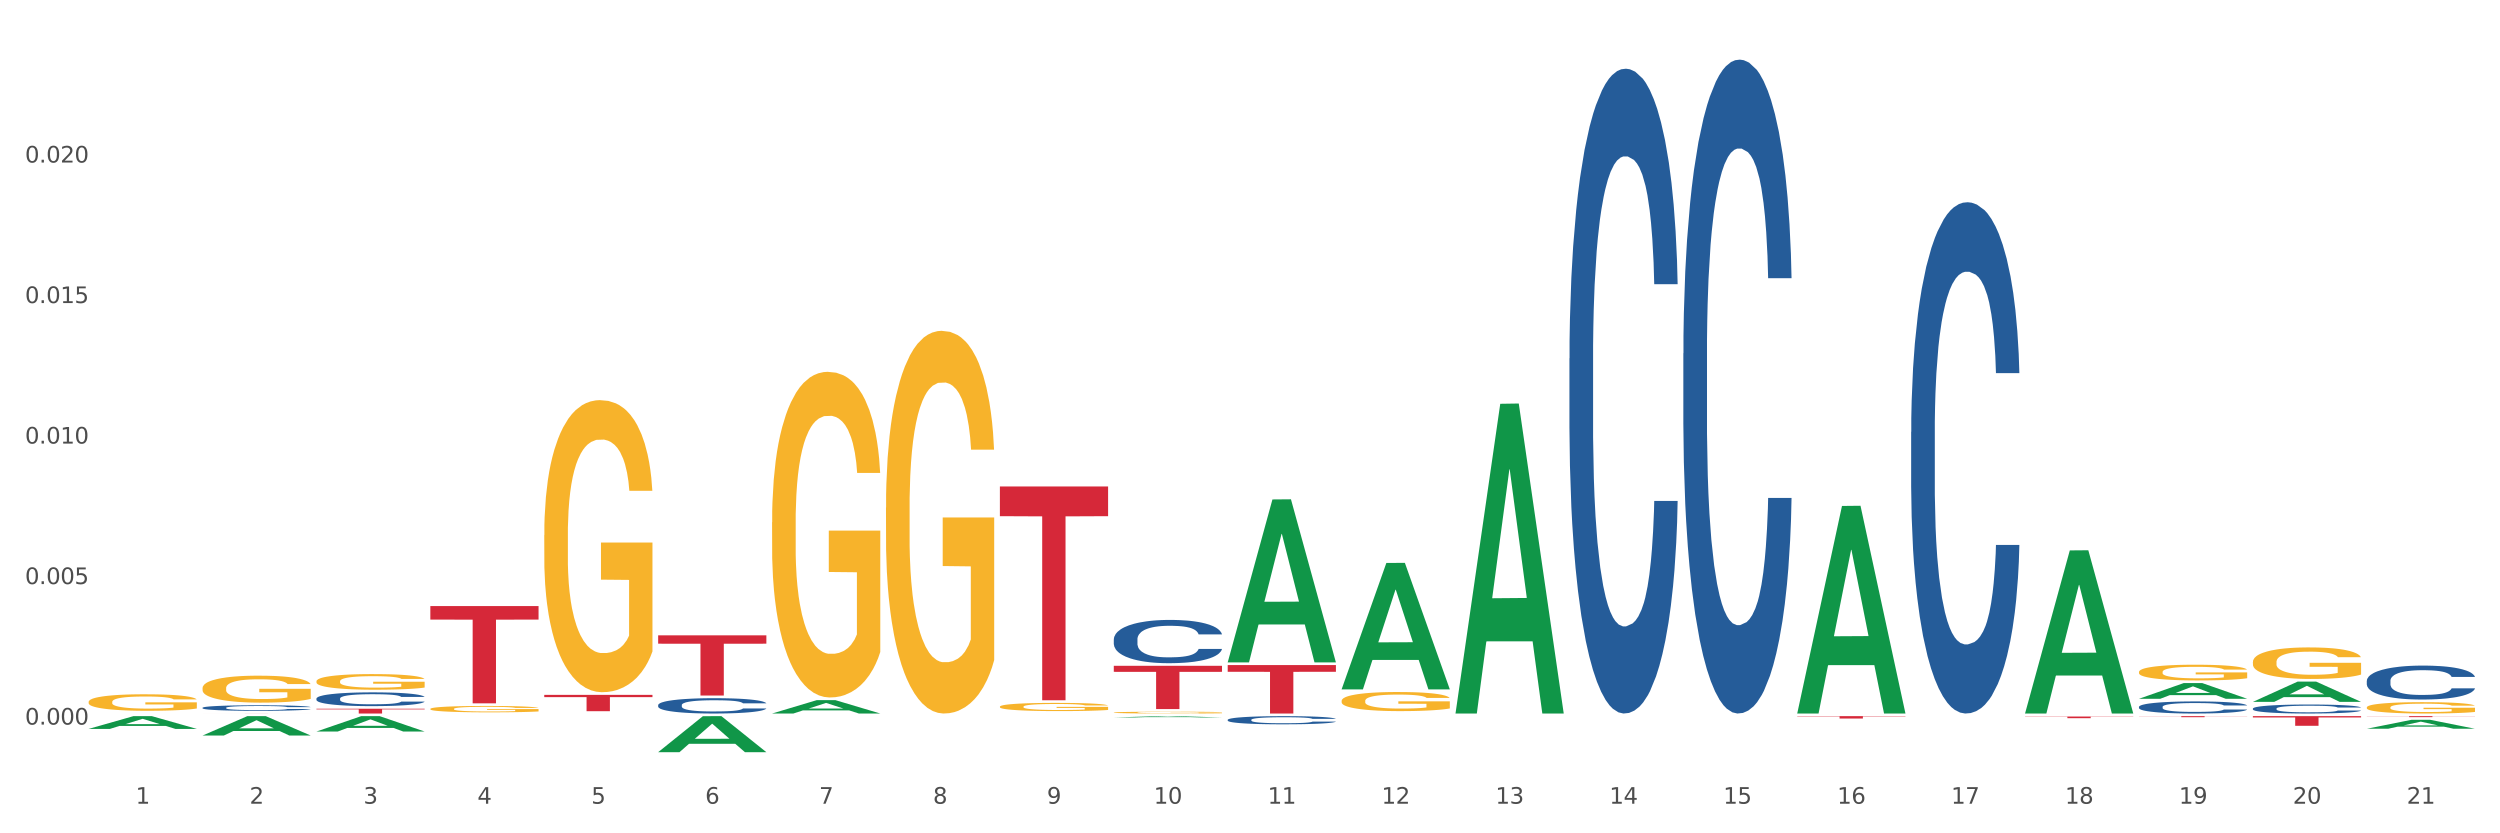 <?xml version="1.0" encoding="utf-8" standalone="no"?>
<!DOCTYPE svg PUBLIC "-//W3C//DTD SVG 1.1//EN"
  "http://www.w3.org/Graphics/SVG/1.1/DTD/svg11.dtd">
<svg xmlns:xlink="http://www.w3.org/1999/xlink" width="1080pt" height="360pt" viewBox="0 0 1080 360" xmlns="http://www.w3.org/2000/svg" version="1.1">
 <rect x="0" y="0" width="1080" height="360" fill="#333333" stroke="none"/>
 <defs>
  <style type="text/css">*{stroke-linejoin: round; stroke-linecap: butt}</style>
 </defs>
 <g id="figure_1">
  <g id="patch_1">
   <path d="M 0 360 
L 1080 360 
L 1080 0 
L 0 0 
z
" style="fill: #ffffff; stroke: #ffffff; stroke-linejoin: miter"/>
  </g>
  <g id="axes_1">
   <g id="matplotlib.axis_1">
    <g id="xtick_1">
     <g id="text_1">
      <!-- 1 -->
      <g style="fill: #4d4d4d" transform="translate(58.603 347.204) scale(0.096 -0.096)">
       <defs>
        <path id="DejaVuSans-31" d="M 794 531 
L 1825 531 
L 1825 4091 
L 703 3866 
L 703 4441 
L 1819 4666 
L 2450 4666 
L 2450 531 
L 3481 531 
L 3481 0 
L 794 0 
L 794 531 
z
" transform="scale(0.016)"/>
       </defs>
       <use xlink:href="#DejaVuSans-31"/>
      </g>
     </g>
    </g>
    <g id="xtick_2">
     <g id="text_2">
      <!-- 2 -->
      <g style="fill: #4d4d4d" transform="translate(107.811 347.204) scale(0.096 -0.096)">
       <defs>
        <path id="DejaVuSans-32" d="M 1228 531 
L 3431 531 
L 3431 0 
L 469 0 
L 469 531 
Q 828 903 1448 1529 
Q 2069 2156 2228 2338 
Q 2531 2678 2651 2914 
Q 2772 3150 2772 3378 
Q 2772 3750 2511 3984 
Q 2250 4219 1831 4219 
Q 1534 4219 1204 4116 
Q 875 4013 500 3803 
L 500 4441 
Q 881 4594 1212 4672 
Q 1544 4750 1819 4750 
Q 2544 4750 2975 4387 
Q 3406 4025 3406 3419 
Q 3406 3131 3298 2873 
Q 3191 2616 2906 2266 
Q 2828 2175 2409 1742 
Q 1991 1309 1228 531 
z
" transform="scale(0.016)"/>
       </defs>
       <use xlink:href="#DejaVuSans-32"/>
      </g>
     </g>
    </g>
    <g id="xtick_3">
     <g id="text_3">
      <!-- 3 -->
      <g style="fill: #4d4d4d" transform="translate(157.02 347.204) scale(0.096 -0.096)">
       <defs>
        <path id="DejaVuSans-33" d="M 2597 2516 
Q 3050 2419 3304 2112 
Q 3559 1806 3559 1356 
Q 3559 666 3084 287 
Q 2609 -91 1734 -91 
Q 1441 -91 1130 -33 
Q 819 25 488 141 
L 488 750 
Q 750 597 1062 519 
Q 1375 441 1716 441 
Q 2309 441 2620 675 
Q 2931 909 2931 1356 
Q 2931 1769 2642 2001 
Q 2353 2234 1838 2234 
L 1294 2234 
L 1294 2753 
L 1863 2753 
Q 2328 2753 2575 2939 
Q 2822 3125 2822 3475 
Q 2822 3834 2567 4026 
Q 2313 4219 1838 4219 
Q 1578 4219 1281 4162 
Q 984 4106 628 3988 
L 628 4550 
Q 988 4650 1302 4700 
Q 1616 4750 1894 4750 
Q 2613 4750 3031 4423 
Q 3450 4097 3450 3541 
Q 3450 3153 3228 2886 
Q 3006 2619 2597 2516 
z
" transform="scale(0.016)"/>
       </defs>
       <use xlink:href="#DejaVuSans-33"/>
      </g>
     </g>
    </g>
    <g id="xtick_4">
     <g id="text_4">
      <!-- 4 -->
      <g style="fill: #4d4d4d" transform="translate(206.228 347.204) scale(0.096 -0.096)">
       <defs>
        <path id="DejaVuSans-34" d="M 2419 4116 
L 825 1625 
L 2419 1625 
L 2419 4116 
z
M 2253 4666 
L 3047 4666 
L 3047 1625 
L 3713 1625 
L 3713 1100 
L 3047 1100 
L 3047 0 
L 2419 0 
L 2419 1100 
L 313 1100 
L 313 1709 
L 2253 4666 
z
" transform="scale(0.016)"/>
       </defs>
       <use xlink:href="#DejaVuSans-34"/>
      </g>
     </g>
    </g>
    <g id="xtick_5">
     <g id="text_5">
      <!-- 5 -->
      <g style="fill: #4d4d4d" transform="translate(255.437 347.204) scale(0.096 -0.096)">
       <defs>
        <path id="DejaVuSans-35" d="M 691 4666 
L 3169 4666 
L 3169 4134 
L 1269 4134 
L 1269 2991 
Q 1406 3038 1543 3061 
Q 1681 3084 1819 3084 
Q 2600 3084 3056 2656 
Q 3513 2228 3513 1497 
Q 3513 744 3044 326 
Q 2575 -91 1722 -91 
Q 1428 -91 1123 -41 
Q 819 9 494 109 
L 494 744 
Q 775 591 1075 516 
Q 1375 441 1709 441 
Q 2250 441 2565 725 
Q 2881 1009 2881 1497 
Q 2881 1984 2565 2268 
Q 2250 2553 1709 2553 
Q 1456 2553 1204 2497 
Q 953 2441 691 2322 
L 691 4666 
z
" transform="scale(0.016)"/>
       </defs>
       <use xlink:href="#DejaVuSans-35"/>
      </g>
     </g>
    </g>
    <g id="xtick_6">
     <g id="text_6">
      <!-- 6 -->
      <g style="fill: #4d4d4d" transform="translate(304.645 347.204) scale(0.096 -0.096)">
       <defs>
        <path id="DejaVuSans-36" d="M 2113 2584 
Q 1688 2584 1439 2293 
Q 1191 2003 1191 1497 
Q 1191 994 1439 701 
Q 1688 409 2113 409 
Q 2538 409 2786 701 
Q 3034 994 3034 1497 
Q 3034 2003 2786 2293 
Q 2538 2584 2113 2584 
z
M 3366 4563 
L 3366 3988 
Q 3128 4100 2886 4159 
Q 2644 4219 2406 4219 
Q 1781 4219 1451 3797 
Q 1122 3375 1075 2522 
Q 1259 2794 1537 2939 
Q 1816 3084 2150 3084 
Q 2853 3084 3261 2657 
Q 3669 2231 3669 1497 
Q 3669 778 3244 343 
Q 2819 -91 2113 -91 
Q 1303 -91 875 529 
Q 447 1150 447 2328 
Q 447 3434 972 4092 
Q 1497 4750 2381 4750 
Q 2619 4750 2861 4703 
Q 3103 4656 3366 4563 
z
" transform="scale(0.016)"/>
       </defs>
       <use xlink:href="#DejaVuSans-36"/>
      </g>
     </g>
    </g>
    <g id="xtick_7">
     <g id="text_7">
      <!-- 7 -->
      <g style="fill: #4d4d4d" transform="translate(353.854 347.204) scale(0.096 -0.096)">
       <defs>
        <path id="DejaVuSans-37" d="M 525 4666 
L 3525 4666 
L 3525 4397 
L 1831 0 
L 1172 0 
L 2766 4134 
L 525 4134 
L 525 4666 
z
" transform="scale(0.016)"/>
       </defs>
       <use xlink:href="#DejaVuSans-37"/>
      </g>
     </g>
    </g>
    <g id="xtick_8">
     <g id="text_8">
      <!-- 8 -->
      <g style="fill: #4d4d4d" transform="translate(403.062 347.204) scale(0.096 -0.096)">
       <defs>
        <path id="DejaVuSans-38" d="M 2034 2216 
Q 1584 2216 1326 1975 
Q 1069 1734 1069 1313 
Q 1069 891 1326 650 
Q 1584 409 2034 409 
Q 2484 409 2743 651 
Q 3003 894 3003 1313 
Q 3003 1734 2745 1975 
Q 2488 2216 2034 2216 
z
M 1403 2484 
Q 997 2584 770 2862 
Q 544 3141 544 3541 
Q 544 4100 942 4425 
Q 1341 4750 2034 4750 
Q 2731 4750 3128 4425 
Q 3525 4100 3525 3541 
Q 3525 3141 3298 2862 
Q 3072 2584 2669 2484 
Q 3125 2378 3379 2068 
Q 3634 1759 3634 1313 
Q 3634 634 3220 271 
Q 2806 -91 2034 -91 
Q 1263 -91 848 271 
Q 434 634 434 1313 
Q 434 1759 690 2068 
Q 947 2378 1403 2484 
z
M 1172 3481 
Q 1172 3119 1398 2916 
Q 1625 2713 2034 2713 
Q 2441 2713 2670 2916 
Q 2900 3119 2900 3481 
Q 2900 3844 2670 4047 
Q 2441 4250 2034 4250 
Q 1625 4250 1398 4047 
Q 1172 3844 1172 3481 
z
" transform="scale(0.016)"/>
       </defs>
       <use xlink:href="#DejaVuSans-38"/>
      </g>
     </g>
    </g>
    <g id="xtick_9">
     <g id="text_9">
      <!-- 9 -->
      <g style="fill: #4d4d4d" transform="translate(452.271 347.204) scale(0.096 -0.096)">
       <defs>
        <path id="DejaVuSans-39" d="M 703 97 
L 703 672 
Q 941 559 1184 500 
Q 1428 441 1663 441 
Q 2288 441 2617 861 
Q 2947 1281 2994 2138 
Q 2813 1869 2534 1725 
Q 2256 1581 1919 1581 
Q 1219 1581 811 2004 
Q 403 2428 403 3163 
Q 403 3881 828 4315 
Q 1253 4750 1959 4750 
Q 2769 4750 3195 4129 
Q 3622 3509 3622 2328 
Q 3622 1225 3098 567 
Q 2575 -91 1691 -91 
Q 1453 -91 1209 -44 
Q 966 3 703 97 
z
M 1959 2075 
Q 2384 2075 2632 2365 
Q 2881 2656 2881 3163 
Q 2881 3666 2632 3958 
Q 2384 4250 1959 4250 
Q 1534 4250 1286 3958 
Q 1038 3666 1038 3163 
Q 1038 2656 1286 2365 
Q 1534 2075 1959 2075 
z
" transform="scale(0.016)"/>
       </defs>
       <use xlink:href="#DejaVuSans-39"/>
      </g>
     </g>
    </g>
    <g id="xtick_10">
     <g id="text_10">
      <!-- 10 -->
      <g style="fill: #4d4d4d" transform="translate(498.425 347.204) scale(0.096 -0.096)">
       <defs>
        <path id="DejaVuSans-30" d="M 2034 4250 
Q 1547 4250 1301 3770 
Q 1056 3291 1056 2328 
Q 1056 1369 1301 889 
Q 1547 409 2034 409 
Q 2525 409 2770 889 
Q 3016 1369 3016 2328 
Q 3016 3291 2770 3770 
Q 2525 4250 2034 4250 
z
M 2034 4750 
Q 2819 4750 3233 4129 
Q 3647 3509 3647 2328 
Q 3647 1150 3233 529 
Q 2819 -91 2034 -91 
Q 1250 -91 836 529 
Q 422 1150 422 2328 
Q 422 3509 836 4129 
Q 1250 4750 2034 4750 
z
" transform="scale(0.016)"/>
       </defs>
       <use xlink:href="#DejaVuSans-31"/>
       <use xlink:href="#DejaVuSans-30" transform="translate(63.623 0)"/>
      </g>
     </g>
    </g>
    <g id="xtick_11">
     <g id="text_11">
      <!-- 11 -->
      <g style="fill: #4d4d4d" transform="translate(547.634 347.204) scale(0.096 -0.096)">
       <use xlink:href="#DejaVuSans-31"/>
       <use xlink:href="#DejaVuSans-31" transform="translate(63.623 0)"/>
      </g>
     </g>
    </g>
    <g id="xtick_12">
     <g id="text_12">
      <!-- 12 -->
      <g style="fill: #4d4d4d" transform="translate(596.842 347.204) scale(0.096 -0.096)">
       <use xlink:href="#DejaVuSans-31"/>
       <use xlink:href="#DejaVuSans-32" transform="translate(63.623 0)"/>
      </g>
     </g>
    </g>
    <g id="xtick_13">
     <g id="text_13">
      <!-- 13 -->
      <g style="fill: #4d4d4d" transform="translate(646.05 347.204) scale(0.096 -0.096)">
       <use xlink:href="#DejaVuSans-31"/>
       <use xlink:href="#DejaVuSans-33" transform="translate(63.623 0)"/>
      </g>
     </g>
    </g>
    <g id="xtick_14">
     <g id="text_14">
      <!-- 14 -->
      <g style="fill: #4d4d4d" transform="translate(695.259 347.204) scale(0.096 -0.096)">
       <use xlink:href="#DejaVuSans-31"/>
       <use xlink:href="#DejaVuSans-34" transform="translate(63.623 0)"/>
      </g>
     </g>
    </g>
    <g id="xtick_15">
     <g id="text_15">
      <!-- 15 -->
      <g style="fill: #4d4d4d" transform="translate(744.467 347.204) scale(0.096 -0.096)">
       <use xlink:href="#DejaVuSans-31"/>
       <use xlink:href="#DejaVuSans-35" transform="translate(63.623 0)"/>
      </g>
     </g>
    </g>
    <g id="xtick_16">
     <g id="text_16">
      <!-- 16 -->
      <g style="fill: #4d4d4d" transform="translate(793.676 347.204) scale(0.096 -0.096)">
       <use xlink:href="#DejaVuSans-31"/>
       <use xlink:href="#DejaVuSans-36" transform="translate(63.623 0)"/>
      </g>
     </g>
    </g>
    <g id="xtick_17">
     <g id="text_17">
      <!-- 17 -->
      <g style="fill: #4d4d4d" transform="translate(842.884 347.204) scale(0.096 -0.096)">
       <use xlink:href="#DejaVuSans-31"/>
       <use xlink:href="#DejaVuSans-37" transform="translate(63.623 0)"/>
      </g>
     </g>
    </g>
    <g id="xtick_18">
     <g id="text_18">
      <!-- 18 -->
      <g style="fill: #4d4d4d" transform="translate(892.093 347.204) scale(0.096 -0.096)">
       <use xlink:href="#DejaVuSans-31"/>
       <use xlink:href="#DejaVuSans-38" transform="translate(63.623 0)"/>
      </g>
     </g>
    </g>
    <g id="xtick_19">
     <g id="text_19">
      <!-- 19 -->
      <g style="fill: #4d4d4d" transform="translate(941.301 347.204) scale(0.096 -0.096)">
       <use xlink:href="#DejaVuSans-31"/>
       <use xlink:href="#DejaVuSans-39" transform="translate(63.623 0)"/>
      </g>
     </g>
    </g>
    <g id="xtick_20">
     <g id="text_20">
      <!-- 20 -->
      <g style="fill: #4d4d4d" transform="translate(990.51 347.204) scale(0.096 -0.096)">
       <use xlink:href="#DejaVuSans-32"/>
       <use xlink:href="#DejaVuSans-30" transform="translate(63.623 0)"/>
      </g>
     </g>
    </g>
    <g id="xtick_21">
     <g id="text_21">
      <!-- 21 -->
      <g style="fill: #4d4d4d" transform="translate(1039.718 347.204) scale(0.096 -0.096)">
       <use xlink:href="#DejaVuSans-32"/>
       <use xlink:href="#DejaVuSans-31" transform="translate(63.623 0)"/>
      </g>
     </g>
    </g>
    <g id="xtick_22"/>
    <g id="xtick_23"/>
    <g id="xtick_24"/>
    <g id="xtick_25"/>
    <g id="xtick_26"/>
    <g id="xtick_27"/>
    <g id="xtick_28"/>
    <g id="xtick_29"/>
    <g id="xtick_30"/>
    <g id="xtick_31"/>
    <g id="xtick_32"/>
    <g id="xtick_33"/>
    <g id="xtick_34"/>
    <g id="xtick_35"/>
    <g id="xtick_36"/>
    <g id="xtick_37"/>
    <g id="xtick_38"/>
    <g id="xtick_39"/>
    <g id="xtick_40"/>
    <g id="xtick_41"/>
   </g>
   <g id="matplotlib.axis_2">
    <g id="ytick_1">
     <g id="text_22">
      <!-- 0.000 -->
      <g style="fill: #4d4d4d" transform="translate(10.8 313.023) scale(0.096 -0.096)">
       <defs>
        <path id="DejaVuSans-2e" d="M 684 794 
L 1344 794 
L 1344 0 
L 684 0 
L 684 794 
z
" transform="scale(0.016)"/>
       </defs>
       <use xlink:href="#DejaVuSans-30"/>
       <use xlink:href="#DejaVuSans-2e" transform="translate(63.623 0)"/>
       <use xlink:href="#DejaVuSans-30" transform="translate(95.41 0)"/>
       <use xlink:href="#DejaVuSans-30" transform="translate(159.033 0)"/>
       <use xlink:href="#DejaVuSans-30" transform="translate(222.656 0)"/>
      </g>
     </g>
    </g>
    <g id="ytick_2">
     <g id="text_23">
      <!-- 0.005 -->
      <g style="fill: #4d4d4d" transform="translate(10.8 252.323) scale(0.096 -0.096)">
       <use xlink:href="#DejaVuSans-30"/>
       <use xlink:href="#DejaVuSans-2e" transform="translate(63.623 0)"/>
       <use xlink:href="#DejaVuSans-30" transform="translate(95.41 0)"/>
       <use xlink:href="#DejaVuSans-30" transform="translate(159.033 0)"/>
       <use xlink:href="#DejaVuSans-35" transform="translate(222.656 0)"/>
      </g>
     </g>
    </g>
    <g id="ytick_3">
     <g id="text_24">
      <!-- 0.010 -->
      <g style="fill: #4d4d4d" transform="translate(10.8 191.623) scale(0.096 -0.096)">
       <use xlink:href="#DejaVuSans-30"/>
       <use xlink:href="#DejaVuSans-2e" transform="translate(63.623 0)"/>
       <use xlink:href="#DejaVuSans-30" transform="translate(95.41 0)"/>
       <use xlink:href="#DejaVuSans-31" transform="translate(159.033 0)"/>
       <use xlink:href="#DejaVuSans-30" transform="translate(222.656 0)"/>
      </g>
     </g>
    </g>
    <g id="ytick_4">
     <g id="text_25">
      <!-- 0.015 -->
      <g style="fill: #4d4d4d" transform="translate(10.8 130.923) scale(0.096 -0.096)">
       <use xlink:href="#DejaVuSans-30"/>
       <use xlink:href="#DejaVuSans-2e" transform="translate(63.623 0)"/>
       <use xlink:href="#DejaVuSans-30" transform="translate(95.41 0)"/>
       <use xlink:href="#DejaVuSans-31" transform="translate(159.033 0)"/>
       <use xlink:href="#DejaVuSans-35" transform="translate(222.656 0)"/>
      </g>
     </g>
    </g>
    <g id="ytick_5">
     <g id="text_26">
      <!-- 0.020 -->
      <g style="fill: #4d4d4d" transform="translate(10.8 70.223) scale(0.096 -0.096)">
       <use xlink:href="#DejaVuSans-30"/>
       <use xlink:href="#DejaVuSans-2e" transform="translate(63.623 0)"/>
       <use xlink:href="#DejaVuSans-30" transform="translate(95.41 0)"/>
       <use xlink:href="#DejaVuSans-32" transform="translate(159.033 0)"/>
       <use xlink:href="#DejaVuSans-30" transform="translate(222.656 0)"/>
      </g>
     </g>
    </g>
    <g id="ytick_6"/>
    <g id="ytick_7"/>
    <g id="ytick_8"/>
    <g id="ytick_9"/>
    <g id="ytick_10"/>
   </g>
   <g id="PolyCollection_1">
    <path d="M 38.283 314.877 
L 38.331 314.872 
L 57.609 309.381 
L 65.609 309.376 
L 85.031 314.888 
L 75.778 314.888 
L 71.585 313.604 
L 51.681 313.604 
L 51.536 313.625 
L 47.488 314.888 
L 38.283 314.888 
L 38.283 314.877 
L 54.187 312.838 
L 69.079 312.833 
L 61.705 310.55 
L 61.609 310.54 
L 61.512 310.556 
L 54.139 312.833 
L 54.187 312.838 
L 38.283 314.877 
z
" clip-path="url(#pea888f7664)" style="fill: #109648"/>
    <path d="M 431.951 210.149 
L 478.699 210.149 
L 478.699 222.985 
L 460.31 223.071 
L 460.31 302.513 
L 450.229 302.513 
L 450.229 223.071 
L 431.951 222.985 
L 431.951 210.236 
L 431.951 210.149 
z
" clip-path="url(#pea888f7664)" style="fill: #d62839"/>
    <path d="M 284.325 274.461 
L 331.073 274.461 
L 331.073 278.077 
L 312.684 278.101 
L 312.684 300.482 
L 302.603 300.482 
L 302.603 278.101 
L 284.325 278.077 
L 284.325 274.485 
L 284.325 274.461 
z
" clip-path="url(#pea888f7664)" style="fill: #d62839"/>
    <path d="M 235.117 300.171 
L 281.865 300.171 
L 281.865 301.153 
L 263.476 301.159 
L 263.476 307.232 
L 253.395 307.232 
L 253.395 301.159 
L 235.117 301.153 
L 235.117 300.178 
L 235.117 300.171 
z
" clip-path="url(#pea888f7664)" style="fill: #d62839"/>
    <path d="M 185.908 261.821 
L 232.656 261.821 
L 232.656 267.66 
L 214.267 267.699 
L 214.267 303.837 
L 204.187 303.837 
L 204.187 267.699 
L 185.908 267.66 
L 185.908 261.861 
L 185.908 261.821 
z
" clip-path="url(#pea888f7664)" style="fill: #d62839"/>
    <path d="M 136.7 306.184 
L 183.448 306.184 
L 183.448 306.47 
L 165.059 306.472 
L 165.059 308.241 
L 154.978 308.241 
L 154.978 306.472 
L 136.7 306.47 
L 136.7 306.186 
L 136.7 306.184 
z
" clip-path="url(#pea888f7664)" style="fill: #d62839"/>
    <path d="M 87.491 308.213 
L 134.239 308.213 
L 134.239 308.217 
L 115.85 308.217 
L 115.85 308.241 
L 105.77 308.241 
L 105.77 308.217 
L 87.491 308.217 
L 87.491 308.213 
L 87.491 308.213 
z
" clip-path="url(#pea888f7664)" style="fill: #d62839"/>
    <path d="M 136.7 301.771 
L 136.755 301.766 
L 136.755 301.614 
L 136.921 301.407 
L 137.529 301.026 
L 138.302 300.738 
L 139.629 300.401 
L 140.347 300.26 
L 141.286 300.102 
L 143.22 299.847 
L 145.431 299.629 
L 146.978 299.51 
L 148.138 299.433 
L 150.735 299.297 
L 152.227 299.238 
L 153.775 299.189 
L 155.101 299.156 
L 157.311 299.118 
L 159.079 299.102 
L 161.124 299.096 
L 162.837 299.102 
L 165.102 299.123 
L 168.418 299.189 
L 169.689 299.227 
L 171.402 299.292 
L 173.17 299.379 
L 174.607 299.466 
L 176.264 299.591 
L 177.977 299.754 
L 179.635 299.961 
L 180.796 300.151 
L 181.735 300.352 
L 182.564 300.597 
L 183.172 300.863 
L 183.448 301.086 
L 173.336 301.086 
L 173.059 300.885 
L 172.507 300.668 
L 171.954 300.521 
L 171.346 300.401 
L 170.407 300.265 
L 169.578 300.178 
L 168.197 300.075 
L 166.926 300.01 
L 165.876 299.972 
L 164.605 299.939 
L 161.897 299.906 
L 159.963 299.906 
L 158.748 299.917 
L 157.256 299.945 
L 155.985 299.983 
L 154.493 300.048 
L 153.332 300.118 
L 152.172 300.211 
L 151.509 300.276 
L 150.514 300.396 
L 149.851 300.494 
L 148.967 300.662 
L 148.47 300.782 
L 147.586 301.092 
L 147.199 301.32 
L 147.033 301.478 
L 146.923 301.652 
L 146.923 302.5 
L 147.254 302.881 
L 147.53 303.044 
L 147.972 303.229 
L 148.801 303.468 
L 150.017 303.702 
L 151.288 303.87 
L 152.338 303.973 
L 153.332 304.05 
L 154.327 304.109 
L 155.543 304.164 
L 156.537 304.196 
L 158.029 304.229 
L 159.798 304.245 
L 161.179 304.245 
L 163.997 304.218 
L 165.268 304.191 
L 166.484 304.153 
L 167.81 304.093 
L 168.86 304.028 
L 169.468 303.979 
L 170.462 303.876 
L 171.236 303.767 
L 171.899 303.642 
L 172.341 303.533 
L 172.838 303.37 
L 173.225 303.185 
L 173.336 303.087 
L 183.448 303.087 
L 183.227 303.283 
L 182.84 303.473 
L 182.066 303.729 
L 181.459 303.876 
L 180.519 304.055 
L 179.525 304.207 
L 178.143 304.376 
L 176.872 304.501 
L 175.546 304.61 
L 174.109 304.707 
L 171.512 304.843 
L 170.573 304.881 
L 168.584 304.947 
L 167.036 304.985 
L 164.771 305.023 
L 162.45 305.045 
L 160.019 305.05 
L 157.864 305.039 
L 155.488 305.006 
L 153.996 304.974 
L 152.338 304.925 
L 150.404 304.849 
L 148.58 304.756 
L 146.867 304.648 
L 145.265 304.523 
L 143.773 304.381 
L 141.839 304.147 
L 140.402 303.919 
L 139.352 303.707 
L 138.634 303.528 
L 137.916 303.299 
L 137.529 303.142 
L 136.921 302.761 
L 136.7 302.408 
L 136.7 301.771 
z
" clip-path="url(#pea888f7664)" style="fill: #255c99"/>
    <path d="M 1022.452 305.602 
L 1022.507 305.597 
L 1022.507 305.436 
L 1022.618 305.297 
L 1023.169 304.961 
L 1023.997 304.683 
L 1024.604 304.535 
L 1025.212 304.414 
L 1025.929 304.293 
L 1026.812 304.168 
L 1028.413 303.984 
L 1029.406 303.89 
L 1030.62 303.791 
L 1032.828 303.648 
L 1034.429 303.567 
L 1036.085 303.5 
L 1038.789 303.419 
L 1040.555 303.383 
L 1042.432 303.356 
L 1044.695 303.338 
L 1046.406 303.334 
L 1050.159 303.347 
L 1053.36 303.388 
L 1054.905 303.419 
L 1056.892 303.473 
L 1057.941 303.509 
L 1059.652 303.58 
L 1061.418 303.675 
L 1062.632 303.755 
L 1064.453 303.908 
L 1065.833 304.06 
L 1067.103 304.248 
L 1067.765 304.378 
L 1068.262 304.499 
L 1068.703 304.638 
L 1069.145 304.858 
L 1059.21 304.858 
L 1058.824 304.701 
L 1058.217 304.553 
L 1057.334 304.41 
L 1056.561 304.32 
L 1055.236 304.208 
L 1054.022 304.136 
L 1052.753 304.082 
L 1051.207 304.038 
L 1049.993 304.015 
L 1048.282 303.997 
L 1044.915 304.002 
L 1042.652 304.038 
L 1041.107 304.082 
L 1040.114 304.123 
L 1039.23 304.168 
L 1038.237 304.23 
L 1037.078 304.324 
L 1036.25 304.41 
L 1035.422 304.517 
L 1034.76 304.625 
L 1034.153 304.75 
L 1033.656 304.885 
L 1033.27 305.023 
L 1032.939 305.194 
L 1032.663 305.476 
L 1032.663 306.09 
L 1032.773 306.229 
L 1033.049 306.413 
L 1033.38 306.552 
L 1033.932 306.717 
L 1034.429 306.829 
L 1035.367 306.991 
L 1036.416 307.125 
L 1037.244 307.21 
L 1038.071 307.282 
L 1039.506 307.381 
L 1041.107 307.461 
L 1042.487 307.511 
L 1044.363 307.555 
L 1045.633 307.573 
L 1046.737 307.582 
L 1049.441 307.582 
L 1051.373 307.569 
L 1053.525 307.538 
L 1055.181 307.497 
L 1056.561 307.448 
L 1058.106 307.367 
L 1059.1 307.291 
L 1059.1 306.354 
L 1046.957 306.35 
L 1046.957 305.727 
L 1069.2 305.727 
L 1069.2 307.555 
L 1068.262 307.65 
L 1067.213 307.735 
L 1066.109 307.811 
L 1064.453 307.905 
L 1062.467 307.995 
L 1060.7 308.057 
L 1058.824 308.111 
L 1056.616 308.16 
L 1053.746 308.205 
L 1051.98 308.223 
L 1049.772 308.237 
L 1047.178 308.241 
L 1044.915 308.232 
L 1042.708 308.21 
L 1040.39 308.169 
L 1038.127 308.111 
L 1036.416 308.053 
L 1034.705 307.981 
L 1032.883 307.887 
L 1031.448 307.797 
L 1030.344 307.717 
L 1029.13 307.614 
L 1027.806 307.479 
L 1026.812 307.358 
L 1025.929 307.233 
L 1024.991 307.071 
L 1024.329 306.933 
L 1023.666 306.758 
L 1023.28 306.628 
L 1022.838 306.426 
L 1022.507 306.144 
L 1022.452 305.602 
z
" clip-path="url(#pea888f7664)" style="fill: #f7b32b"/>
    <path d="M 973.244 285.984 
L 973.299 285.971 
L 973.299 285.523 
L 973.409 285.137 
L 973.961 284.204 
L 974.789 283.432 
L 975.396 283.021 
L 976.003 282.685 
L 976.721 282.349 
L 977.604 282.001 
L 979.204 281.49 
L 980.198 281.229 
L 981.412 280.955 
L 983.62 280.557 
L 985.22 280.333 
L 986.876 280.146 
L 989.58 279.922 
L 991.347 279.822 
L 993.223 279.748 
L 995.486 279.698 
L 997.197 279.685 
L 1000.95 279.723 
L 1004.151 279.835 
L 1005.697 279.922 
L 1007.684 280.071 
L 1008.732 280.171 
L 1010.443 280.37 
L 1012.209 280.631 
L 1013.424 280.855 
L 1015.245 281.279 
L 1016.625 281.702 
L 1017.894 282.225 
L 1018.557 282.586 
L 1019.053 282.922 
L 1019.495 283.308 
L 1019.936 283.917 
L 1010.002 283.917 
L 1009.615 283.482 
L 1009.008 283.071 
L 1008.125 282.673 
L 1007.352 282.424 
L 1006.028 282.113 
L 1004.814 281.913 
L 1003.544 281.764 
L 1001.999 281.64 
L 1000.785 281.577 
L 999.074 281.528 
L 995.707 281.54 
L 993.444 281.64 
L 991.899 281.764 
L 990.905 281.876 
L 990.022 282.001 
L 989.029 282.175 
L 987.87 282.436 
L 987.042 282.673 
L 986.214 282.971 
L 985.551 283.27 
L 984.944 283.619 
L 984.448 283.992 
L 984.061 284.378 
L 983.73 284.851 
L 983.454 285.635 
L 983.454 287.34 
L 983.565 287.726 
L 983.84 288.237 
L 984.172 288.623 
L 984.724 289.083 
L 985.22 289.394 
L 986.159 289.842 
L 987.207 290.216 
L 988.035 290.452 
L 988.863 290.651 
L 990.298 290.925 
L 991.899 291.149 
L 993.278 291.286 
L 995.155 291.411 
L 996.424 291.461 
L 997.528 291.485 
L 1000.233 291.485 
L 1002.164 291.448 
L 1004.317 291.361 
L 1005.973 291.249 
L 1007.352 291.112 
L 1008.898 290.888 
L 1009.891 290.676 
L 1009.891 288.075 
L 997.749 288.062 
L 997.749 286.332 
L 1019.992 286.332 
L 1019.992 291.411 
L 1019.053 291.672 
L 1018.005 291.909 
L 1016.901 292.12 
L 1015.245 292.382 
L 1013.258 292.631 
L 1011.492 292.805 
L 1009.615 292.954 
L 1007.408 293.091 
L 1004.538 293.216 
L 1002.771 293.265 
L 1000.564 293.303 
L 997.97 293.315 
L 995.707 293.29 
L 993.499 293.228 
L 991.181 293.116 
L 988.918 292.954 
L 987.207 292.792 
L 985.496 292.593 
L 983.675 292.332 
L 982.24 292.083 
L 981.136 291.859 
L 979.922 291.573 
L 978.597 291.199 
L 977.604 290.863 
L 976.721 290.515 
L 975.782 290.066 
L 975.12 289.681 
L 974.458 289.195 
L 974.071 288.834 
L 973.63 288.274 
L 973.299 287.49 
L 973.244 285.984 
z
" clip-path="url(#pea888f7664)" style="fill: #f7b32b"/>
    <path d="M 924.035 290.295 
L 924.09 290.288 
L 924.09 290.065 
L 924.201 289.873 
L 924.753 289.407 
L 925.58 289.022 
L 926.188 288.818 
L 926.795 288.65 
L 927.512 288.483 
L 928.395 288.309 
L 929.996 288.054 
L 930.989 287.924 
L 932.204 287.788 
L 934.411 287.589 
L 936.012 287.477 
L 937.668 287.384 
L 940.372 287.272 
L 942.138 287.223 
L 944.015 287.186 
L 946.278 287.161 
L 947.989 287.155 
L 951.742 287.173 
L 954.943 287.229 
L 956.488 287.272 
L 958.475 287.347 
L 959.524 287.397 
L 961.235 287.496 
L 963.001 287.626 
L 964.215 287.738 
L 966.037 287.949 
L 967.416 288.16 
L 968.686 288.42 
L 969.348 288.6 
L 969.845 288.768 
L 970.286 288.96 
L 970.728 289.264 
L 960.793 289.264 
L 960.407 289.047 
L 959.8 288.842 
L 958.917 288.644 
L 958.144 288.52 
L 956.819 288.365 
L 955.605 288.265 
L 954.336 288.191 
L 952.79 288.129 
L 951.576 288.098 
L 949.865 288.073 
L 946.498 288.079 
L 944.236 288.129 
L 942.69 288.191 
L 941.697 288.247 
L 940.814 288.309 
L 939.82 288.396 
L 938.661 288.526 
L 937.833 288.644 
L 937.005 288.793 
L 936.343 288.942 
L 935.736 289.116 
L 935.239 289.302 
L 934.853 289.494 
L 934.522 289.73 
L 934.246 290.121 
L 934.246 290.971 
L 934.356 291.163 
L 934.632 291.418 
L 934.963 291.61 
L 935.515 291.84 
L 936.012 291.995 
L 936.95 292.218 
L 937.999 292.405 
L 938.827 292.522 
L 939.655 292.622 
L 941.09 292.758 
L 942.69 292.87 
L 944.07 292.938 
L 945.946 293 
L 947.216 293.025 
L 948.32 293.038 
L 951.024 293.038 
L 952.956 293.019 
L 955.108 292.975 
L 956.764 292.92 
L 958.144 292.851 
L 959.689 292.74 
L 960.683 292.634 
L 960.683 291.337 
L 948.541 291.331 
L 948.541 290.468 
L 970.783 290.468 
L 970.783 293 
L 969.845 293.131 
L 968.796 293.249 
L 967.692 293.354 
L 966.037 293.484 
L 964.05 293.608 
L 962.283 293.695 
L 960.407 293.77 
L 958.199 293.838 
L 955.329 293.9 
L 953.563 293.925 
L 951.355 293.944 
L 948.761 293.95 
L 946.498 293.937 
L 944.291 293.906 
L 941.973 293.851 
L 939.71 293.77 
L 937.999 293.689 
L 936.288 293.59 
L 934.466 293.46 
L 933.031 293.335 
L 931.928 293.224 
L 930.713 293.081 
L 929.389 292.895 
L 928.395 292.727 
L 927.512 292.554 
L 926.574 292.33 
L 925.912 292.138 
L 925.249 291.896 
L 924.863 291.716 
L 924.421 291.436 
L 924.09 291.046 
L 924.035 290.295 
z
" clip-path="url(#pea888f7664)" style="fill: #f7b32b"/>
    <path d="M 579.576 302.764 
L 579.631 302.756 
L 579.631 302.485 
L 579.742 302.251 
L 580.293 301.686 
L 581.121 301.219 
L 581.728 300.97 
L 582.336 300.766 
L 583.053 300.563 
L 583.936 300.352 
L 585.537 300.043 
L 586.53 299.885 
L 587.744 299.719 
L 589.952 299.478 
L 591.553 299.342 
L 593.208 299.229 
L 595.913 299.093 
L 597.679 299.033 
L 599.556 298.988 
L 601.819 298.958 
L 603.529 298.95 
L 607.283 298.973 
L 610.484 299.04 
L 612.029 299.093 
L 614.016 299.184 
L 615.065 299.244 
L 616.776 299.365 
L 618.542 299.523 
L 619.756 299.659 
L 621.577 299.915 
L 622.957 300.171 
L 624.227 300.488 
L 624.889 300.706 
L 625.386 300.91 
L 625.827 301.143 
L 626.269 301.513 
L 616.334 301.513 
L 615.948 301.249 
L 615.341 301 
L 614.458 300.759 
L 613.685 300.608 
L 612.36 300.42 
L 611.146 300.299 
L 609.877 300.209 
L 608.331 300.133 
L 607.117 300.096 
L 605.406 300.065 
L 602.039 300.073 
L 599.776 300.133 
L 598.231 300.209 
L 597.238 300.277 
L 596.354 300.352 
L 595.361 300.457 
L 594.202 300.616 
L 593.374 300.759 
L 592.546 300.94 
L 591.884 301.121 
L 591.277 301.332 
L 590.78 301.558 
L 590.394 301.791 
L 590.063 302.078 
L 589.787 302.553 
L 589.787 303.585 
L 589.897 303.819 
L 590.173 304.128 
L 590.504 304.362 
L 591.056 304.64 
L 591.553 304.829 
L 592.491 305.1 
L 593.54 305.326 
L 594.368 305.469 
L 595.195 305.59 
L 596.63 305.756 
L 598.231 305.892 
L 599.611 305.974 
L 601.487 306.05 
L 602.757 306.08 
L 603.861 306.095 
L 606.565 306.095 
L 608.497 306.072 
L 610.649 306.02 
L 612.305 305.952 
L 613.685 305.869 
L 615.23 305.733 
L 616.224 305.605 
L 616.224 304.03 
L 604.081 304.022 
L 604.081 302.975 
L 626.324 302.975 
L 626.324 306.05 
L 625.386 306.208 
L 624.337 306.351 
L 623.233 306.479 
L 621.577 306.638 
L 619.59 306.788 
L 617.824 306.894 
L 615.948 306.984 
L 613.74 307.067 
L 610.87 307.143 
L 609.104 307.173 
L 606.896 307.195 
L 604.302 307.203 
L 602.039 307.188 
L 599.832 307.15 
L 597.513 307.082 
L 595.251 306.984 
L 593.54 306.886 
L 591.829 306.766 
L 590.007 306.608 
L 588.572 306.457 
L 587.468 306.321 
L 586.254 306.148 
L 584.93 305.922 
L 583.936 305.718 
L 583.053 305.507 
L 582.115 305.236 
L 581.452 305.002 
L 580.79 304.708 
L 580.404 304.49 
L 579.962 304.151 
L 579.631 303.676 
L 579.576 302.764 
z
" clip-path="url(#pea888f7664)" style="fill: #f7b32b"/>
    <path d="M 481.159 307.819 
L 481.214 307.818 
L 481.214 307.792 
L 481.325 307.77 
L 481.877 307.716 
L 482.704 307.672 
L 483.312 307.648 
L 483.919 307.629 
L 484.636 307.609 
L 485.519 307.589 
L 487.12 307.56 
L 488.113 307.545 
L 489.328 307.529 
L 491.535 307.506 
L 493.136 307.493 
L 494.792 307.482 
L 497.496 307.469 
L 499.262 307.464 
L 501.139 307.459 
L 503.402 307.456 
L 505.113 307.456 
L 508.866 307.458 
L 512.067 307.464 
L 513.612 307.469 
L 515.599 307.478 
L 516.648 307.484 
L 518.359 307.495 
L 520.125 307.51 
L 521.339 307.523 
L 523.161 307.547 
L 524.54 307.572 
L 525.81 307.602 
L 526.472 307.623 
L 526.969 307.642 
L 527.41 307.664 
L 527.852 307.7 
L 517.917 307.7 
L 517.531 307.674 
L 516.924 307.651 
L 516.041 307.628 
L 515.268 307.613 
L 513.943 307.596 
L 512.729 307.584 
L 511.46 307.575 
L 509.914 307.568 
L 508.7 307.565 
L 506.989 307.562 
L 503.622 307.563 
L 501.359 307.568 
L 499.814 307.575 
L 498.821 307.582 
L 497.938 307.589 
L 496.944 307.599 
L 495.785 307.614 
L 494.957 307.628 
L 494.129 307.645 
L 493.467 307.662 
L 492.86 307.682 
L 492.363 307.704 
L 491.977 307.726 
L 491.646 307.753 
L 491.37 307.799 
L 491.37 307.897 
L 491.48 307.919 
L 491.756 307.948 
L 492.087 307.971 
L 492.639 307.997 
L 493.136 308.015 
L 494.074 308.041 
L 495.123 308.062 
L 495.951 308.076 
L 496.779 308.088 
L 498.214 308.103 
L 499.814 308.116 
L 501.194 308.124 
L 503.07 308.131 
L 504.34 308.134 
L 505.444 308.136 
L 508.148 308.136 
L 510.08 308.134 
L 512.232 308.128 
L 513.888 308.122 
L 515.268 308.114 
L 516.813 308.101 
L 517.807 308.089 
L 517.807 307.939 
L 505.664 307.938 
L 505.664 307.839 
L 527.907 307.839 
L 527.907 308.131 
L 526.969 308.146 
L 525.92 308.16 
L 524.816 308.172 
L 523.161 308.187 
L 521.174 308.202 
L 519.407 308.212 
L 517.531 308.22 
L 515.323 308.228 
L 512.453 308.235 
L 510.687 308.238 
L 508.479 308.24 
L 505.885 308.241 
L 503.622 308.24 
L 501.415 308.236 
L 499.097 308.23 
L 496.834 308.22 
L 495.123 308.211 
L 493.412 308.2 
L 491.59 308.184 
L 490.155 308.17 
L 489.052 308.157 
L 487.837 308.141 
L 486.513 308.119 
L 485.519 308.1 
L 484.636 308.08 
L 483.698 308.054 
L 483.036 308.032 
L 482.373 308.004 
L 481.987 307.983 
L 481.545 307.951 
L 481.214 307.905 
L 481.159 307.819 
z
" clip-path="url(#pea888f7664)" style="fill: #f7b32b"/>
    <path d="M 431.951 305.287 
L 432.006 305.284 
L 432.006 305.167 
L 432.116 305.067 
L 432.668 304.824 
L 433.496 304.623 
L 434.103 304.516 
L 434.71 304.429 
L 435.428 304.341 
L 436.311 304.25 
L 437.911 304.117 
L 438.905 304.049 
L 440.119 303.978 
L 442.327 303.874 
L 443.927 303.816 
L 445.583 303.768 
L 448.288 303.709 
L 450.054 303.683 
L 451.93 303.664 
L 454.193 303.651 
L 455.904 303.648 
L 459.657 303.657 
L 462.858 303.687 
L 464.404 303.709 
L 466.391 303.748 
L 467.439 303.774 
L 469.15 303.826 
L 470.916 303.894 
L 472.131 303.952 
L 473.952 304.062 
L 475.332 304.173 
L 476.601 304.309 
L 477.264 304.403 
L 477.76 304.49 
L 478.202 304.591 
L 478.643 304.749 
L 468.709 304.749 
L 468.322 304.636 
L 467.715 304.529 
L 466.832 304.425 
L 466.06 304.36 
L 464.735 304.279 
L 463.521 304.228 
L 462.251 304.189 
L 460.706 304.156 
L 459.492 304.14 
L 457.781 304.127 
L 454.414 304.13 
L 452.151 304.156 
L 450.606 304.189 
L 449.612 304.218 
L 448.729 304.25 
L 447.736 304.296 
L 446.577 304.364 
L 445.749 304.425 
L 444.921 304.503 
L 444.259 304.581 
L 443.651 304.672 
L 443.155 304.769 
L 442.768 304.869 
L 442.437 304.992 
L 442.161 305.196 
L 442.161 305.64 
L 442.272 305.741 
L 442.548 305.874 
L 442.879 305.974 
L 443.431 306.094 
L 443.927 306.175 
L 444.866 306.291 
L 445.914 306.389 
L 446.742 306.45 
L 447.57 306.502 
L 449.005 306.573 
L 450.606 306.632 
L 451.985 306.667 
L 453.862 306.7 
L 455.131 306.713 
L 456.235 306.719 
L 458.94 306.719 
L 460.871 306.709 
L 463.024 306.687 
L 464.68 306.658 
L 466.06 306.622 
L 467.605 306.564 
L 468.598 306.509 
L 468.598 305.831 
L 456.456 305.828 
L 456.456 305.378 
L 478.699 305.378 
L 478.699 306.7 
L 477.76 306.768 
L 476.712 306.829 
L 475.608 306.884 
L 473.952 306.952 
L 471.965 307.017 
L 470.199 307.063 
L 468.322 307.101 
L 466.115 307.137 
L 463.245 307.169 
L 461.479 307.182 
L 459.271 307.192 
L 456.677 307.195 
L 454.414 307.189 
L 452.206 307.173 
L 449.888 307.144 
L 447.625 307.101 
L 445.914 307.059 
L 444.203 307.007 
L 442.382 306.939 
L 440.947 306.875 
L 439.843 306.816 
L 438.629 306.742 
L 437.304 306.645 
L 436.311 306.557 
L 435.428 306.466 
L 434.489 306.35 
L 433.827 306.249 
L 433.165 306.123 
L 432.778 306.029 
L 432.337 305.883 
L 432.006 305.679 
L 431.951 305.287 
z
" clip-path="url(#pea888f7664)" style="fill: #f7b32b"/>
    <path d="M 382.742 219.308 
L 382.797 219.157 
L 382.797 213.722 
L 382.908 209.041 
L 383.46 197.717 
L 384.288 188.355 
L 384.895 183.373 
L 385.502 179.296 
L 386.219 175.219 
L 387.102 170.991 
L 388.703 164.801 
L 389.696 161.63 
L 390.911 158.308 
L 393.118 153.477 
L 394.719 150.759 
L 396.375 148.494 
L 399.079 145.776 
L 400.845 144.568 
L 402.722 143.662 
L 404.985 143.058 
L 406.696 142.907 
L 410.449 143.36 
L 413.65 144.719 
L 415.195 145.776 
L 417.182 147.588 
L 418.231 148.796 
L 419.942 151.212 
L 421.708 154.383 
L 422.922 157.1 
L 424.744 162.234 
L 426.123 167.368 
L 427.393 173.709 
L 428.055 178.088 
L 428.552 182.165 
L 428.993 186.845 
L 429.435 194.244 
L 419.5 194.244 
L 419.114 188.959 
L 418.507 183.977 
L 417.624 179.145 
L 416.851 176.125 
L 415.526 172.35 
L 414.312 169.934 
L 413.043 168.123 
L 411.497 166.613 
L 410.283 165.858 
L 408.572 165.254 
L 405.205 165.405 
L 402.943 166.613 
L 401.397 168.123 
L 400.404 169.481 
L 399.521 170.991 
L 398.527 173.105 
L 397.368 176.276 
L 396.54 179.145 
L 395.712 182.769 
L 395.05 186.392 
L 394.443 190.62 
L 393.946 195.15 
L 393.56 199.83 
L 393.229 205.568 
L 392.953 215.08 
L 392.953 235.766 
L 393.063 240.447 
L 393.339 246.637 
L 393.67 251.318 
L 394.222 256.905 
L 394.719 260.679 
L 395.657 266.115 
L 396.706 270.645 
L 397.534 273.513 
L 398.362 275.929 
L 399.797 279.251 
L 401.397 281.969 
L 402.777 283.63 
L 404.654 285.14 
L 405.923 285.744 
L 407.027 286.046 
L 409.731 286.046 
L 411.663 285.593 
L 413.816 284.536 
L 415.471 283.177 
L 416.851 281.516 
L 418.396 278.798 
L 419.39 276.231 
L 419.39 244.674 
L 407.248 244.523 
L 407.248 223.536 
L 429.49 223.536 
L 429.49 285.14 
L 428.552 288.31 
L 427.503 291.179 
L 426.399 293.746 
L 424.744 296.917 
L 422.757 299.937 
L 420.991 302.051 
L 419.114 303.862 
L 416.906 305.523 
L 414.036 307.033 
L 412.27 307.637 
L 410.062 308.09 
L 407.468 308.241 
L 405.205 307.939 
L 402.998 307.184 
L 400.68 305.825 
L 398.417 303.862 
L 396.706 301.9 
L 394.995 299.484 
L 393.174 296.313 
L 391.739 293.293 
L 390.635 290.575 
L 389.42 287.103 
L 388.096 282.573 
L 387.102 278.496 
L 386.219 274.268 
L 385.281 268.833 
L 384.619 264.152 
L 383.956 258.263 
L 383.57 253.885 
L 383.128 247.09 
L 382.797 237.578 
L 382.742 219.308 
z
" clip-path="url(#pea888f7664)" style="fill: #f7b32b"/>
    <path d="M 333.534 225.636 
L 333.589 225.508 
L 333.589 220.882 
L 333.699 216.899 
L 334.251 207.263 
L 335.079 199.297 
L 335.686 195.057 
L 336.293 191.588 
L 337.011 188.119 
L 337.894 184.521 
L 339.494 179.253 
L 340.488 176.555 
L 341.702 173.728 
L 343.91 169.617 
L 345.51 167.304 
L 347.166 165.377 
L 349.871 163.064 
L 351.637 162.036 
L 353.513 161.265 
L 355.776 160.751 
L 357.487 160.623 
L 361.24 161.008 
L 364.441 162.165 
L 365.987 163.064 
L 367.974 164.606 
L 369.022 165.634 
L 370.733 167.69 
L 372.5 170.388 
L 373.714 172.7 
L 375.535 177.069 
L 376.915 181.437 
L 378.184 186.834 
L 378.847 190.56 
L 379.343 194.029 
L 379.785 198.012 
L 380.227 204.308 
L 370.292 204.308 
L 369.906 199.811 
L 369.298 195.571 
L 368.415 191.459 
L 367.643 188.89 
L 366.318 185.677 
L 365.104 183.622 
L 363.834 182.08 
L 362.289 180.795 
L 361.075 180.153 
L 359.364 179.639 
L 355.997 179.767 
L 353.734 180.795 
L 352.189 182.08 
L 351.195 183.236 
L 350.312 184.521 
L 349.319 186.32 
L 348.16 189.018 
L 347.332 191.459 
L 346.504 194.543 
L 345.842 197.627 
L 345.234 201.224 
L 344.738 205.079 
L 344.351 209.062 
L 344.02 213.944 
L 343.744 222.039 
L 343.744 239.641 
L 343.855 243.624 
L 344.131 248.892 
L 344.462 252.875 
L 345.014 257.629 
L 345.51 260.841 
L 346.449 265.467 
L 347.497 269.321 
L 348.325 271.762 
L 349.153 273.818 
L 350.588 276.645 
L 352.189 278.957 
L 353.569 280.371 
L 355.445 281.656 
L 356.715 282.17 
L 357.818 282.427 
L 360.523 282.427 
L 362.455 282.041 
L 364.607 281.142 
L 366.263 279.985 
L 367.643 278.572 
L 369.188 276.259 
L 370.181 274.075 
L 370.181 247.222 
L 358.039 247.093 
L 358.039 229.234 
L 380.282 229.234 
L 380.282 281.656 
L 379.343 284.354 
L 378.295 286.795 
L 377.191 288.979 
L 375.535 291.677 
L 373.548 294.247 
L 371.782 296.046 
L 369.906 297.588 
L 367.698 299.001 
L 364.828 300.286 
L 363.062 300.8 
L 360.854 301.185 
L 358.26 301.314 
L 355.997 301.057 
L 353.789 300.414 
L 351.471 299.258 
L 349.208 297.588 
L 347.497 295.917 
L 345.786 293.862 
L 343.965 291.164 
L 342.53 288.594 
L 341.426 286.281 
L 340.212 283.326 
L 338.887 279.471 
L 337.894 276.002 
L 337.011 272.405 
L 336.073 267.779 
L 335.41 263.796 
L 334.748 258.785 
L 334.362 255.059 
L 333.92 249.277 
L 333.589 241.183 
L 333.534 225.636 
z
" clip-path="url(#pea888f7664)" style="fill: #f7b32b"/>
    <path d="M 235.117 231.161 
L 235.172 231.046 
L 235.172 226.898 
L 235.282 223.325 
L 235.834 214.682 
L 236.662 207.538 
L 237.269 203.735 
L 237.876 200.623 
L 238.594 197.512 
L 239.477 194.285 
L 241.078 189.56 
L 242.071 187.14 
L 243.285 184.605 
L 245.493 180.917 
L 247.094 178.843 
L 248.749 177.115 
L 251.454 175.04 
L 253.22 174.118 
L 255.096 173.427 
L 257.359 172.966 
L 259.07 172.851 
L 262.823 173.196 
L 266.025 174.234 
L 267.57 175.04 
L 269.557 176.423 
L 270.606 177.345 
L 272.317 179.189 
L 274.083 181.609 
L 275.297 183.683 
L 277.118 187.601 
L 278.498 191.519 
L 279.768 196.359 
L 280.43 199.701 
L 280.927 202.813 
L 281.368 206.385 
L 281.81 212.032 
L 271.875 212.032 
L 271.489 207.999 
L 270.882 204.196 
L 269.998 200.508 
L 269.226 198.203 
L 267.901 195.322 
L 266.687 193.478 
L 265.417 192.096 
L 263.872 190.943 
L 262.658 190.367 
L 260.947 189.906 
L 257.58 190.021 
L 255.317 190.943 
L 253.772 192.096 
L 252.778 193.133 
L 251.895 194.285 
L 250.902 195.898 
L 249.743 198.318 
L 248.915 200.508 
L 248.087 203.274 
L 247.425 206.039 
L 246.818 209.266 
L 246.321 212.723 
L 245.935 216.296 
L 245.603 220.675 
L 245.327 227.935 
L 245.327 243.722 
L 245.438 247.295 
L 245.714 252.02 
L 246.045 255.592 
L 246.597 259.856 
L 247.094 262.737 
L 248.032 266.885 
L 249.08 270.343 
L 249.908 272.532 
L 250.736 274.376 
L 252.171 276.911 
L 253.772 278.985 
L 255.152 280.253 
L 257.028 281.405 
L 258.298 281.866 
L 259.401 282.097 
L 262.106 282.097 
L 264.038 281.751 
L 266.19 280.944 
L 267.846 279.907 
L 269.226 278.64 
L 270.771 276.565 
L 271.765 274.606 
L 271.765 250.522 
L 259.622 250.406 
L 259.622 234.388 
L 281.865 234.388 
L 281.865 281.405 
L 280.927 283.825 
L 279.878 286.015 
L 278.774 287.974 
L 277.118 290.394 
L 275.131 292.699 
L 273.365 294.312 
L 271.489 295.695 
L 269.281 296.963 
L 266.411 298.115 
L 264.645 298.576 
L 262.437 298.922 
L 259.843 299.037 
L 257.58 298.806 
L 255.372 298.23 
L 253.054 297.193 
L 250.791 295.695 
L 249.08 294.197 
L 247.37 292.353 
L 245.548 289.933 
L 244.113 287.628 
L 243.009 285.554 
L 241.795 282.904 
L 240.47 279.446 
L 239.477 276.335 
L 238.594 273.108 
L 237.656 268.96 
L 236.993 265.387 
L 236.331 260.893 
L 235.945 257.551 
L 235.503 252.365 
L 235.172 245.105 
L 235.117 231.161 
z
" clip-path="url(#pea888f7664)" style="fill: #f7b32b"/>
    <path d="M 185.908 306.245 
L 185.964 306.243 
L 185.964 306.152 
L 186.074 306.074 
L 186.626 305.885 
L 187.454 305.729 
L 188.061 305.646 
L 188.668 305.578 
L 189.385 305.51 
L 190.269 305.44 
L 191.869 305.336 
L 192.863 305.284 
L 194.077 305.228 
L 196.285 305.148 
L 197.885 305.102 
L 199.541 305.065 
L 202.245 305.019 
L 204.011 304.999 
L 205.888 304.984 
L 208.151 304.974 
L 209.862 304.971 
L 213.615 304.979 
L 216.816 305.002 
L 218.362 305.019 
L 220.348 305.049 
L 221.397 305.07 
L 223.108 305.11 
L 224.874 305.163 
L 226.088 305.208 
L 227.91 305.294 
L 229.29 305.379 
L 230.559 305.485 
L 231.221 305.558 
L 231.718 305.626 
L 232.16 305.704 
L 232.601 305.827 
L 222.667 305.827 
L 222.28 305.739 
L 221.673 305.656 
L 220.79 305.576 
L 220.017 305.525 
L 218.693 305.462 
L 217.478 305.422 
L 216.209 305.392 
L 214.664 305.367 
L 213.449 305.354 
L 211.738 305.344 
L 208.372 305.346 
L 206.109 305.367 
L 204.563 305.392 
L 203.57 305.414 
L 202.687 305.44 
L 201.693 305.475 
L 200.534 305.528 
L 199.706 305.576 
L 198.879 305.636 
L 198.216 305.696 
L 197.609 305.767 
L 197.112 305.842 
L 196.726 305.92 
L 196.395 306.016 
L 196.119 306.175 
L 196.119 306.52 
L 196.229 306.598 
L 196.505 306.701 
L 196.836 306.779 
L 197.388 306.872 
L 197.885 306.935 
L 198.823 307.026 
L 199.872 307.101 
L 200.7 307.149 
L 201.528 307.189 
L 202.963 307.245 
L 204.563 307.29 
L 205.943 307.318 
L 207.82 307.343 
L 209.089 307.353 
L 210.193 307.358 
L 212.897 307.358 
L 214.829 307.35 
L 216.982 307.333 
L 218.637 307.31 
L 220.017 307.282 
L 221.563 307.237 
L 222.556 307.194 
L 222.556 306.668 
L 210.414 306.666 
L 210.414 306.316 
L 232.656 306.316 
L 232.656 307.343 
L 231.718 307.396 
L 230.669 307.443 
L 229.566 307.486 
L 227.91 307.539 
L 225.923 307.59 
L 224.157 307.625 
L 222.28 307.655 
L 220.072 307.683 
L 217.202 307.708 
L 215.436 307.718 
L 213.229 307.725 
L 210.635 307.728 
L 208.372 307.723 
L 206.164 307.71 
L 203.846 307.688 
L 201.583 307.655 
L 199.872 307.622 
L 198.161 307.582 
L 196.34 307.529 
L 194.905 307.479 
L 193.801 307.433 
L 192.587 307.376 
L 191.262 307.3 
L 190.269 307.232 
L 189.385 307.162 
L 188.447 307.071 
L 187.785 306.993 
L 187.123 306.895 
L 186.736 306.822 
L 186.295 306.708 
L 185.964 306.55 
L 185.908 306.245 
z
" clip-path="url(#pea888f7664)" style="fill: #f7b32b"/>
    <path d="M 136.7 294.329 
L 136.755 294.322 
L 136.755 294.1 
L 136.865 293.909 
L 137.417 293.446 
L 138.245 293.064 
L 138.852 292.86 
L 139.46 292.694 
L 140.177 292.527 
L 141.06 292.355 
L 142.661 292.102 
L 143.654 291.972 
L 144.868 291.836 
L 147.076 291.639 
L 148.677 291.528 
L 150.332 291.435 
L 153.037 291.324 
L 154.803 291.275 
L 156.68 291.238 
L 158.942 291.213 
L 160.653 291.207 
L 164.407 291.226 
L 167.608 291.281 
L 169.153 291.324 
L 171.14 291.398 
L 172.189 291.448 
L 173.9 291.546 
L 175.666 291.676 
L 176.88 291.787 
L 178.701 291.997 
L 180.081 292.206 
L 181.351 292.466 
L 182.013 292.644 
L 182.51 292.811 
L 182.951 293.002 
L 183.393 293.305 
L 173.458 293.305 
L 173.072 293.089 
L 172.465 292.885 
L 171.582 292.688 
L 170.809 292.564 
L 169.484 292.41 
L 168.27 292.311 
L 167.001 292.237 
L 165.455 292.176 
L 164.241 292.145 
L 162.53 292.12 
L 159.163 292.126 
L 156.9 292.176 
L 155.355 292.237 
L 154.361 292.293 
L 153.478 292.355 
L 152.485 292.441 
L 151.326 292.57 
L 150.498 292.688 
L 149.67 292.836 
L 149.008 292.984 
L 148.401 293.156 
L 147.904 293.342 
L 147.518 293.533 
L 147.186 293.767 
L 146.911 294.156 
L 146.911 295.001 
L 147.021 295.192 
L 147.297 295.445 
L 147.628 295.636 
L 148.18 295.865 
L 148.677 296.019 
L 149.615 296.241 
L 150.664 296.426 
L 151.491 296.543 
L 152.319 296.642 
L 153.754 296.777 
L 155.355 296.889 
L 156.735 296.956 
L 158.611 297.018 
L 159.881 297.043 
L 160.985 297.055 
L 163.689 297.055 
L 165.621 297.037 
L 167.773 296.993 
L 169.429 296.938 
L 170.809 296.87 
L 172.354 296.759 
L 173.348 296.654 
L 173.348 295.365 
L 161.205 295.359 
L 161.205 294.501 
L 183.448 294.501 
L 183.448 297.018 
L 182.51 297.148 
L 181.461 297.265 
L 180.357 297.37 
L 178.701 297.499 
L 176.714 297.623 
L 174.948 297.709 
L 173.072 297.783 
L 170.864 297.851 
L 167.994 297.913 
L 166.228 297.937 
L 164.02 297.956 
L 161.426 297.962 
L 159.163 297.95 
L 156.956 297.919 
L 154.637 297.863 
L 152.375 297.783 
L 150.664 297.703 
L 148.953 297.604 
L 147.131 297.475 
L 145.696 297.351 
L 144.592 297.24 
L 143.378 297.098 
L 142.054 296.913 
L 141.06 296.747 
L 140.177 296.574 
L 139.239 296.352 
L 138.576 296.161 
L 137.914 295.92 
L 137.528 295.741 
L 137.086 295.464 
L 136.755 295.075 
L 136.7 294.329 
z
" clip-path="url(#pea888f7664)" style="fill: #f7b32b"/>
    <path d="M 87.491 297.273 
L 87.547 297.262 
L 87.547 296.879 
L 87.657 296.549 
L 88.209 295.751 
L 89.037 295.091 
L 89.644 294.74 
L 90.251 294.453 
L 90.969 294.165 
L 91.852 293.868 
L 93.452 293.431 
L 94.446 293.208 
L 95.66 292.974 
L 97.868 292.633 
L 99.468 292.442 
L 101.124 292.282 
L 103.828 292.09 
L 105.595 292.005 
L 107.471 291.941 
L 109.734 291.899 
L 111.445 291.888 
L 115.198 291.92 
L 118.399 292.016 
L 119.945 292.09 
L 121.932 292.218 
L 122.98 292.303 
L 124.691 292.473 
L 126.457 292.697 
L 127.672 292.888 
L 129.493 293.25 
L 130.873 293.612 
L 132.142 294.059 
L 132.804 294.368 
L 133.301 294.655 
L 133.743 294.985 
L 134.184 295.506 
L 124.25 295.506 
L 123.863 295.134 
L 123.256 294.783 
L 122.373 294.442 
L 121.6 294.229 
L 120.276 293.963 
L 119.062 293.793 
L 117.792 293.665 
L 116.247 293.559 
L 115.032 293.506 
L 113.322 293.463 
L 109.955 293.474 
L 107.692 293.559 
L 106.147 293.665 
L 105.153 293.761 
L 104.27 293.868 
L 103.276 294.016 
L 102.117 294.24 
L 101.29 294.442 
L 100.462 294.698 
L 99.799 294.953 
L 99.192 295.251 
L 98.696 295.57 
L 98.309 295.9 
L 97.978 296.305 
L 97.702 296.975 
L 97.702 298.433 
L 97.812 298.763 
L 98.088 299.199 
L 98.42 299.529 
L 98.971 299.923 
L 99.468 300.189 
L 100.406 300.572 
L 101.455 300.891 
L 102.283 301.093 
L 103.111 301.264 
L 104.546 301.498 
L 106.147 301.689 
L 107.526 301.806 
L 109.403 301.913 
L 110.672 301.955 
L 111.776 301.977 
L 114.481 301.977 
L 116.412 301.945 
L 118.565 301.87 
L 120.221 301.774 
L 121.6 301.657 
L 123.146 301.466 
L 124.139 301.285 
L 124.139 299.061 
L 111.997 299.05 
L 111.997 297.571 
L 134.239 297.571 
L 134.239 301.913 
L 133.301 302.136 
L 132.253 302.338 
L 131.149 302.519 
L 129.493 302.743 
L 127.506 302.956 
L 125.74 303.105 
L 123.863 303.232 
L 121.656 303.349 
L 118.786 303.456 
L 117.019 303.498 
L 114.812 303.53 
L 112.218 303.541 
L 109.955 303.52 
L 107.747 303.466 
L 105.429 303.371 
L 103.166 303.232 
L 101.455 303.094 
L 99.744 302.924 
L 97.923 302.7 
L 96.488 302.487 
L 95.384 302.296 
L 94.17 302.051 
L 92.845 301.732 
L 91.852 301.445 
L 90.969 301.147 
L 90.03 300.763 
L 89.368 300.434 
L 88.706 300.019 
L 88.319 299.71 
L 87.878 299.231 
L 87.547 298.561 
L 87.491 297.273 
z
" clip-path="url(#pea888f7664)" style="fill: #f7b32b"/>
    <path d="M 38.283 303.227 
L 38.338 303.221 
L 38.338 302.986 
L 38.449 302.784 
L 39.001 302.295 
L 39.828 301.891 
L 40.436 301.676 
L 41.043 301.5 
L 41.76 301.324 
L 42.643 301.142 
L 44.244 300.874 
L 45.237 300.738 
L 46.451 300.594 
L 48.659 300.386 
L 50.26 300.268 
L 51.916 300.171 
L 54.62 300.053 
L 56.386 300.001 
L 58.263 299.962 
L 60.526 299.936 
L 62.237 299.93 
L 65.99 299.949 
L 69.191 300.008 
L 70.736 300.053 
L 72.723 300.132 
L 73.772 300.184 
L 75.483 300.288 
L 77.249 300.425 
L 78.463 300.542 
L 80.284 300.764 
L 81.664 300.985 
L 82.934 301.259 
L 83.596 301.448 
L 84.093 301.624 
L 84.534 301.826 
L 84.976 302.145 
L 75.041 302.145 
L 74.655 301.917 
L 74.048 301.702 
L 73.165 301.494 
L 72.392 301.363 
L 71.067 301.2 
L 69.853 301.096 
L 68.584 301.018 
L 67.038 300.953 
L 65.824 300.92 
L 64.113 300.894 
L 60.746 300.901 
L 58.483 300.953 
L 56.938 301.018 
L 55.945 301.077 
L 55.062 301.142 
L 54.068 301.233 
L 52.909 301.37 
L 52.081 301.494 
L 51.253 301.65 
L 50.591 301.806 
L 49.984 301.989 
L 49.487 302.184 
L 49.101 302.386 
L 48.77 302.634 
L 48.494 303.045 
L 48.494 303.937 
L 48.604 304.139 
L 48.88 304.407 
L 49.211 304.609 
L 49.763 304.85 
L 50.26 305.013 
L 51.198 305.247 
L 52.247 305.443 
L 53.075 305.567 
L 53.902 305.671 
L 55.337 305.814 
L 56.938 305.932 
L 58.318 306.003 
L 60.194 306.068 
L 61.464 306.095 
L 62.568 306.108 
L 65.272 306.108 
L 67.204 306.088 
L 69.356 306.042 
L 71.012 305.984 
L 72.392 305.912 
L 73.937 305.795 
L 74.931 305.684 
L 74.931 304.322 
L 62.788 304.315 
L 62.788 303.41 
L 85.031 303.41 
L 85.031 306.068 
L 84.093 306.205 
L 83.044 306.329 
L 81.94 306.44 
L 80.284 306.577 
L 78.298 306.707 
L 76.531 306.798 
L 74.655 306.877 
L 72.447 306.948 
L 69.577 307.013 
L 67.811 307.04 
L 65.603 307.059 
L 63.009 307.066 
L 60.746 307.053 
L 58.539 307.02 
L 56.221 306.961 
L 53.958 306.877 
L 52.247 306.792 
L 50.536 306.688 
L 48.714 306.551 
L 47.279 306.42 
L 46.176 306.303 
L 44.961 306.153 
L 43.637 305.958 
L 42.643 305.782 
L 41.76 305.599 
L 40.822 305.365 
L 40.16 305.163 
L 39.497 304.908 
L 39.111 304.719 
L 38.669 304.426 
L 38.338 304.016 
L 38.283 303.227 
z
" clip-path="url(#pea888f7664)" style="fill: #f7b32b"/>
    <path d="M 1022.452 294.124 
L 1022.507 294.11 
L 1022.507 293.735 
L 1022.673 293.226 
L 1023.281 292.289 
L 1024.054 291.579 
L 1025.381 290.749 
L 1026.099 290.401 
L 1027.038 290.012 
L 1028.972 289.383 
L 1031.183 288.847 
L 1032.73 288.552 
L 1033.89 288.365 
L 1036.487 288.03 
L 1037.979 287.883 
L 1039.527 287.762 
L 1040.853 287.682 
L 1043.063 287.588 
L 1044.831 287.548 
L 1046.876 287.534 
L 1048.589 287.548 
L 1050.854 287.601 
L 1054.17 287.762 
L 1055.441 287.856 
L 1057.154 288.017 
L 1058.922 288.231 
L 1060.359 288.445 
L 1062.016 288.753 
L 1063.729 289.155 
L 1065.387 289.664 
L 1066.548 290.133 
L 1067.487 290.628 
L 1068.316 291.231 
L 1068.924 291.887 
L 1069.2 292.436 
L 1059.088 292.436 
L 1058.812 291.941 
L 1058.259 291.405 
L 1057.706 291.043 
L 1057.099 290.749 
L 1056.159 290.414 
L 1055.33 290.2 
L 1053.949 289.945 
L 1052.678 289.784 
L 1051.628 289.691 
L 1050.357 289.61 
L 1047.649 289.53 
L 1045.715 289.53 
L 1044.5 289.557 
L 1043.008 289.624 
L 1041.737 289.717 
L 1040.245 289.878 
L 1039.085 290.052 
L 1037.924 290.28 
L 1037.261 290.441 
L 1036.266 290.735 
L 1035.603 290.976 
L 1034.719 291.392 
L 1034.222 291.686 
L 1033.338 292.45 
L 1032.951 293.012 
L 1032.785 293.401 
L 1032.675 293.829 
L 1032.675 295.918 
L 1033.006 296.856 
L 1033.282 297.258 
L 1033.725 297.713 
L 1034.553 298.302 
L 1035.769 298.878 
L 1037.04 299.293 
L 1038.09 299.548 
L 1039.085 299.735 
L 1040.079 299.883 
L 1041.295 300.017 
L 1042.289 300.097 
L 1043.781 300.177 
L 1045.55 300.217 
L 1046.931 300.217 
L 1049.749 300.15 
L 1051.02 300.083 
L 1052.236 299.99 
L 1053.562 299.842 
L 1054.612 299.682 
L 1055.22 299.561 
L 1056.214 299.307 
L 1056.988 299.039 
L 1057.651 298.731 
L 1058.093 298.463 
L 1058.591 298.061 
L 1058.977 297.606 
L 1059.088 297.365 
L 1069.2 297.365 
L 1068.979 297.847 
L 1068.592 298.316 
L 1067.819 298.945 
L 1067.211 299.307 
L 1066.271 299.749 
L 1065.277 300.124 
L 1063.895 300.539 
L 1062.624 300.847 
L 1061.298 301.115 
L 1059.861 301.356 
L 1057.264 301.691 
L 1056.325 301.784 
L 1054.336 301.945 
L 1052.788 302.039 
L 1050.523 302.133 
L 1048.202 302.186 
L 1045.771 302.2 
L 1043.616 302.173 
L 1041.24 302.092 
L 1039.748 302.012 
L 1038.09 301.892 
L 1036.156 301.704 
L 1034.332 301.476 
L 1032.619 301.208 
L 1031.017 300.9 
L 1029.525 300.552 
L 1027.591 299.976 
L 1026.154 299.414 
L 1025.104 298.892 
L 1024.386 298.45 
L 1023.668 297.887 
L 1023.281 297.499 
L 1022.673 296.561 
L 1022.452 295.691 
L 1022.452 294.124 
z
" clip-path="url(#pea888f7664)" style="fill: #255c99"/>
    <path d="M 973.244 306.099 
L 973.299 306.095 
L 973.299 305.996 
L 973.465 305.861 
L 974.072 305.612 
L 974.846 305.424 
L 976.172 305.203 
L 976.891 305.111 
L 977.83 305.008 
L 979.764 304.841 
L 981.974 304.699 
L 983.521 304.621 
L 984.682 304.571 
L 987.279 304.482 
L 988.771 304.443 
L 990.318 304.411 
L 991.644 304.39 
L 993.855 304.365 
L 995.623 304.354 
L 997.667 304.351 
L 999.38 304.354 
L 1001.646 304.368 
L 1004.961 304.411 
L 1006.232 304.436 
L 1007.945 304.478 
L 1009.714 304.535 
L 1011.15 304.592 
L 1012.808 304.674 
L 1014.521 304.78 
L 1016.179 304.915 
L 1017.339 305.04 
L 1018.279 305.171 
L 1019.107 305.331 
L 1019.715 305.505 
L 1019.992 305.651 
L 1009.879 305.651 
L 1009.603 305.519 
L 1009.051 305.377 
L 1008.498 305.281 
L 1007.89 305.203 
L 1006.951 305.114 
L 1006.122 305.058 
L 1004.74 304.99 
L 1003.469 304.947 
L 1002.42 304.923 
L 1001.149 304.901 
L 998.441 304.88 
L 996.507 304.88 
L 995.291 304.887 
L 993.799 304.905 
L 992.528 304.93 
L 991.037 304.972 
L 989.876 305.019 
L 988.716 305.079 
L 988.053 305.122 
L 987.058 305.2 
L 986.395 305.264 
L 985.511 305.374 
L 985.013 305.452 
L 984.129 305.655 
L 983.742 305.804 
L 983.577 305.907 
L 983.466 306.02 
L 983.466 306.575 
L 983.798 306.823 
L 984.074 306.93 
L 984.516 307.051 
L 985.345 307.207 
L 986.561 307.36 
L 987.832 307.47 
L 988.881 307.538 
L 989.876 307.587 
L 990.871 307.626 
L 992.086 307.662 
L 993.081 307.683 
L 994.573 307.705 
L 996.341 307.715 
L 997.723 307.715 
L 1000.541 307.698 
L 1001.812 307.68 
L 1003.027 307.655 
L 1004.354 307.616 
L 1005.404 307.573 
L 1006.011 307.541 
L 1007.006 307.474 
L 1007.78 307.403 
L 1008.443 307.321 
L 1008.885 307.25 
L 1009.382 307.143 
L 1009.769 307.022 
L 1009.879 306.958 
L 1019.992 306.958 
L 1019.771 307.086 
L 1019.384 307.211 
L 1018.61 307.378 
L 1018.002 307.474 
L 1017.063 307.591 
L 1016.068 307.69 
L 1014.687 307.801 
L 1013.416 307.882 
L 1012.09 307.953 
L 1010.653 308.017 
L 1008.056 308.106 
L 1007.117 308.131 
L 1005.127 308.174 
L 1003.58 308.198 
L 1001.314 308.223 
L 998.994 308.238 
L 996.562 308.241 
L 994.407 308.234 
L 992.031 308.213 
L 990.539 308.191 
L 988.881 308.159 
L 986.947 308.11 
L 985.124 308.049 
L 983.411 307.978 
L 981.808 307.896 
L 980.317 307.804 
L 978.382 307.651 
L 976.946 307.502 
L 975.896 307.364 
L 975.178 307.246 
L 974.459 307.097 
L 974.072 306.994 
L 973.465 306.745 
L 973.244 306.514 
L 973.244 306.099 
z
" clip-path="url(#pea888f7664)" style="fill: #255c99"/>
    <path d="M 924.035 305.361 
L 924.09 305.357 
L 924.09 305.223 
L 924.256 305.041 
L 924.864 304.707 
L 925.638 304.454 
L 926.964 304.158 
L 927.682 304.034 
L 928.621 303.895 
L 930.555 303.671 
L 932.766 303.48 
L 934.313 303.375 
L 935.473 303.308 
L 938.071 303.188 
L 939.562 303.136 
L 941.11 303.093 
L 942.436 303.064 
L 944.646 303.031 
L 946.414 303.017 
L 948.459 303.012 
L 950.172 303.017 
L 952.438 303.036 
L 955.753 303.093 
L 957.024 303.126 
L 958.737 303.184 
L 960.505 303.26 
L 961.942 303.337 
L 963.6 303.446 
L 965.313 303.59 
L 966.97 303.771 
L 968.131 303.938 
L 969.07 304.115 
L 969.899 304.33 
L 970.507 304.564 
L 970.783 304.76 
L 960.671 304.76 
L 960.395 304.583 
L 959.842 304.392 
L 959.289 304.263 
L 958.682 304.158 
L 957.742 304.039 
L 956.913 303.962 
L 955.532 303.871 
L 954.261 303.814 
L 953.211 303.781 
L 951.94 303.752 
L 949.233 303.723 
L 947.299 303.723 
L 946.083 303.733 
L 944.591 303.757 
L 943.32 303.79 
L 941.828 303.848 
L 940.668 303.91 
L 939.507 303.991 
L 938.844 304.048 
L 937.85 304.153 
L 937.186 304.239 
L 936.302 304.387 
L 935.805 304.492 
L 934.921 304.764 
L 934.534 304.965 
L 934.368 305.104 
L 934.258 305.256 
L 934.258 306.001 
L 934.589 306.336 
L 934.866 306.479 
L 935.308 306.641 
L 936.137 306.851 
L 937.352 307.057 
L 938.623 307.205 
L 939.673 307.296 
L 940.668 307.362 
L 941.662 307.415 
L 942.878 307.463 
L 943.873 307.491 
L 945.365 307.52 
L 947.133 307.534 
L 948.514 307.534 
L 951.332 307.51 
L 952.603 307.487 
L 953.819 307.453 
L 955.145 307.401 
L 956.195 307.343 
L 956.803 307.3 
L 957.798 307.21 
L 958.571 307.114 
L 959.234 307.004 
L 959.676 306.909 
L 960.174 306.765 
L 960.56 306.603 
L 960.671 306.517 
L 970.783 306.517 
L 970.562 306.689 
L 970.175 306.856 
L 969.402 307.081 
L 968.794 307.21 
L 967.854 307.367 
L 966.86 307.501 
L 965.478 307.649 
L 964.207 307.759 
L 962.881 307.854 
L 961.445 307.94 
L 958.847 308.06 
L 957.908 308.093 
L 955.919 308.15 
L 954.372 308.184 
L 952.106 308.217 
L 949.785 308.236 
L 947.354 308.241 
L 945.199 308.232 
L 942.823 308.203 
L 941.331 308.174 
L 939.673 308.131 
L 937.739 308.064 
L 935.915 307.983 
L 934.202 307.888 
L 932.6 307.778 
L 931.108 307.654 
L 929.174 307.448 
L 927.737 307.248 
L 926.687 307.062 
L 925.969 306.904 
L 925.251 306.703 
L 924.864 306.565 
L 924.256 306.231 
L 924.035 305.92 
L 924.035 305.361 
z
" clip-path="url(#pea888f7664)" style="fill: #255c99"/>
    <path d="M 825.618 186.607 
L 825.673 186.406 
L 825.673 180.758 
L 825.839 173.092 
L 826.447 158.972 
L 827.221 148.282 
L 828.547 135.775 
L 829.265 130.531 
L 830.205 124.681 
L 832.139 115.2 
L 834.349 107.132 
L 835.896 102.694 
L 837.057 99.87 
L 839.654 94.827 
L 841.146 92.608 
L 842.693 90.793 
L 844.019 89.583 
L 846.229 88.171 
L 847.998 87.566 
L 850.042 87.364 
L 851.755 87.566 
L 854.021 88.372 
L 857.336 90.793 
L 858.607 92.205 
L 860.32 94.626 
L 862.088 97.853 
L 863.525 101.08 
L 865.183 105.72 
L 866.896 111.771 
L 868.553 119.436 
L 869.714 126.496 
L 870.653 133.96 
L 871.482 143.037 
L 872.09 152.921 
L 872.366 161.191 
L 862.254 161.191 
L 861.978 153.728 
L 861.425 145.659 
L 860.873 140.213 
L 860.265 135.775 
L 859.325 130.732 
L 858.497 127.505 
L 857.115 123.672 
L 855.844 121.252 
L 854.794 119.84 
L 853.523 118.63 
L 850.816 117.419 
L 848.882 117.419 
L 847.666 117.823 
L 846.174 118.831 
L 844.903 120.243 
L 843.411 122.664 
L 842.251 125.286 
L 841.09 128.715 
L 840.427 131.136 
L 839.433 135.574 
L 838.77 139.204 
L 837.885 145.458 
L 837.388 149.895 
L 836.504 161.393 
L 836.117 169.865 
L 835.951 175.715 
L 835.841 182.17 
L 835.841 213.637 
L 836.172 227.757 
L 836.449 233.808 
L 836.891 240.667 
L 837.72 249.542 
L 838.935 258.216 
L 840.206 264.469 
L 841.256 268.302 
L 842.251 271.126 
L 843.245 273.345 
L 844.461 275.362 
L 845.456 276.572 
L 846.948 277.782 
L 848.716 278.387 
L 850.097 278.387 
L 852.915 277.379 
L 854.186 276.37 
L 855.402 274.958 
L 856.728 272.739 
L 857.778 270.319 
L 858.386 268.503 
L 859.381 264.671 
L 860.154 260.637 
L 860.817 255.997 
L 861.259 251.963 
L 861.757 245.911 
L 862.144 239.053 
L 862.254 235.422 
L 872.366 235.422 
L 872.145 242.684 
L 871.758 249.744 
L 870.985 259.225 
L 870.377 264.671 
L 869.438 271.327 
L 868.443 276.975 
L 867.061 283.229 
L 865.791 287.868 
L 864.464 291.902 
L 863.028 295.533 
L 860.431 300.576 
L 859.491 301.988 
L 857.502 304.409 
L 855.955 305.821 
L 853.689 307.233 
L 851.368 308.039 
L 848.937 308.241 
L 846.782 307.838 
L 844.406 306.627 
L 842.914 305.417 
L 841.256 303.602 
L 839.322 300.778 
L 837.499 297.349 
L 835.786 293.314 
L 834.183 288.675 
L 832.691 283.43 
L 830.757 274.757 
L 829.32 266.285 
L 828.271 258.418 
L 827.552 251.761 
L 826.834 243.289 
L 826.447 237.439 
L 825.839 223.319 
L 825.618 210.208 
L 825.618 186.607 
z
" clip-path="url(#pea888f7664)" style="fill: #255c99"/>
    <path d="M 727.201 152.683 
L 727.257 152.425 
L 727.257 145.201 
L 727.422 135.398 
L 728.03 117.34 
L 728.804 103.668 
L 730.13 87.673 
L 730.848 80.966 
L 731.788 73.485 
L 733.722 61.36 
L 735.932 51.041 
L 737.479 45.366 
L 738.64 41.754 
L 741.237 35.305 
L 742.729 32.467 
L 744.276 30.145 
L 745.602 28.597 
L 747.812 26.791 
L 749.581 26.017 
L 751.625 25.759 
L 753.338 26.017 
L 755.604 27.049 
L 758.919 30.145 
L 760.19 31.951 
L 761.903 35.047 
L 763.671 39.174 
L 765.108 43.302 
L 766.766 49.235 
L 768.479 56.974 
L 770.137 66.777 
L 771.297 75.806 
L 772.236 85.352 
L 773.065 96.96 
L 773.673 109.601 
L 773.949 120.178 
L 763.837 120.178 
L 763.561 110.633 
L 763.008 100.314 
L 762.456 93.349 
L 761.848 87.673 
L 760.908 81.224 
L 760.08 77.096 
L 758.698 72.195 
L 757.427 69.099 
L 756.377 67.293 
L 755.106 65.745 
L 752.399 64.198 
L 750.465 64.198 
L 749.249 64.714 
L 747.757 66.003 
L 746.486 67.809 
L 744.994 70.905 
L 743.834 74.259 
L 742.673 78.644 
L 742.01 81.74 
L 741.016 87.415 
L 740.353 92.059 
L 739.468 100.056 
L 738.971 105.731 
L 738.087 120.436 
L 737.7 131.271 
L 737.534 138.752 
L 737.424 147.007 
L 737.424 187.251 
L 737.756 205.309 
L 738.032 213.049 
L 738.474 221.82 
L 739.303 233.171 
L 740.518 244.264 
L 741.789 252.261 
L 742.839 257.162 
L 743.834 260.774 
L 744.828 263.612 
L 746.044 266.191 
L 747.039 267.739 
L 748.531 269.287 
L 750.299 270.061 
L 751.68 270.061 
L 754.499 268.771 
L 755.77 267.481 
L 756.985 265.675 
L 758.311 262.838 
L 759.361 259.742 
L 759.969 257.42 
L 760.964 252.519 
L 761.737 247.359 
L 762.4 241.426 
L 762.843 236.266 
L 763.34 228.527 
L 763.727 219.756 
L 763.837 215.112 
L 773.949 215.112 
L 773.728 224.4 
L 773.341 233.429 
L 772.568 245.553 
L 771.96 252.519 
L 771.021 261.032 
L 770.026 268.255 
L 768.645 276.252 
L 767.374 282.186 
L 766.047 287.345 
L 764.611 291.989 
L 762.014 298.438 
L 761.074 300.244 
L 759.085 303.34 
L 757.538 305.145 
L 755.272 306.951 
L 752.951 307.983 
L 750.52 308.241 
L 748.365 307.725 
L 745.989 306.177 
L 744.497 304.629 
L 742.839 302.308 
L 740.905 298.696 
L 739.082 294.311 
L 737.369 289.151 
L 735.766 283.218 
L 734.274 276.51 
L 732.34 265.417 
L 730.904 254.583 
L 729.854 244.522 
L 729.135 236.008 
L 728.417 225.173 
L 728.03 217.692 
L 727.422 199.634 
L 727.201 182.866 
L 727.201 152.683 
z
" clip-path="url(#pea888f7664)" style="fill: #255c99"/>
    <path d="M 677.993 154.842 
L 678.048 154.588 
L 678.048 147.465 
L 678.214 137.798 
L 678.822 119.99 
L 679.595 106.507 
L 680.921 90.735 
L 681.64 84.121 
L 682.579 76.743 
L 684.513 64.787 
L 686.724 54.611 
L 688.271 49.014 
L 689.431 45.453 
L 692.028 39.093 
L 693.52 36.295 
L 695.067 34.005 
L 696.394 32.479 
L 698.604 30.698 
L 700.372 29.935 
L 702.417 29.68 
L 704.13 29.935 
L 706.395 30.952 
L 709.711 34.005 
L 710.982 35.786 
L 712.695 38.839 
L 714.463 42.909 
L 715.9 46.979 
L 717.557 52.83 
L 719.27 60.462 
L 720.928 70.129 
L 722.088 79.033 
L 723.028 88.445 
L 723.857 99.893 
L 724.465 112.358 
L 724.741 122.788 
L 714.629 122.788 
L 714.352 113.376 
L 713.8 103.2 
L 713.247 96.331 
L 712.639 90.735 
L 711.7 84.375 
L 710.871 80.305 
L 709.49 75.471 
L 708.219 72.419 
L 707.169 70.638 
L 705.898 69.111 
L 703.19 67.585 
L 701.256 67.585 
L 700.041 68.094 
L 698.549 69.366 
L 697.278 71.147 
L 695.786 74.199 
L 694.625 77.506 
L 693.465 81.831 
L 692.802 84.884 
L 691.807 90.48 
L 691.144 95.06 
L 690.26 102.946 
L 689.763 108.542 
L 688.879 123.043 
L 688.492 133.727 
L 688.326 141.105 
L 688.216 149.245 
L 688.216 188.931 
L 688.547 206.738 
L 688.823 214.37 
L 689.265 223.019 
L 690.094 234.213 
L 691.31 245.152 
L 692.581 253.038 
L 693.631 257.871 
L 694.625 261.433 
L 695.62 264.231 
L 696.836 266.775 
L 697.83 268.301 
L 699.322 269.828 
L 701.091 270.591 
L 702.472 270.591 
L 705.29 269.319 
L 706.561 268.047 
L 707.777 266.266 
L 709.103 263.468 
L 710.153 260.415 
L 710.761 258.126 
L 711.755 253.292 
L 712.529 248.204 
L 713.192 242.353 
L 713.634 237.265 
L 714.131 229.634 
L 714.518 220.984 
L 714.629 216.405 
L 724.741 216.405 
L 724.52 225.563 
L 724.133 234.467 
L 723.359 246.424 
L 722.752 253.292 
L 721.812 261.687 
L 720.818 268.81 
L 719.436 276.696 
L 718.165 282.547 
L 716.839 287.635 
L 715.402 292.214 
L 712.805 298.574 
L 711.866 300.355 
L 709.877 303.408 
L 708.329 305.188 
L 706.064 306.969 
L 703.743 307.987 
L 701.312 308.241 
L 699.157 307.732 
L 696.78 306.206 
L 695.288 304.68 
L 693.631 302.39 
L 691.697 298.829 
L 689.873 294.504 
L 688.16 289.416 
L 686.558 283.565 
L 685.066 276.951 
L 683.132 266.012 
L 681.695 255.327 
L 680.645 245.406 
L 679.927 237.011 
L 679.209 226.326 
L 678.822 218.949 
L 678.214 201.142 
L 677.993 184.606 
L 677.993 154.842 
z
" clip-path="url(#pea888f7664)" style="fill: #255c99"/>
    <path d="M 530.367 310.961 
L 530.423 310.958 
L 530.423 310.868 
L 530.589 310.745 
L 531.196 310.52 
L 531.97 310.349 
L 533.296 310.149 
L 534.014 310.065 
L 534.954 309.972 
L 536.888 309.82 
L 539.098 309.691 
L 540.645 309.621 
L 541.806 309.575 
L 544.403 309.495 
L 545.895 309.459 
L 547.442 309.43 
L 548.768 309.411 
L 550.979 309.388 
L 552.747 309.379 
L 554.791 309.376 
L 556.504 309.379 
L 558.77 309.392 
L 562.085 309.43 
L 563.356 309.453 
L 565.069 309.492 
L 566.838 309.543 
L 568.274 309.595 
L 569.932 309.669 
L 571.645 309.766 
L 573.303 309.888 
L 574.463 310.001 
L 575.403 310.12 
L 576.231 310.265 
L 576.839 310.423 
L 577.116 310.555 
L 567.003 310.555 
L 566.727 310.436 
L 566.174 310.307 
L 565.622 310.22 
L 565.014 310.149 
L 564.075 310.069 
L 563.246 310.017 
L 561.864 309.956 
L 560.593 309.917 
L 559.544 309.895 
L 558.273 309.875 
L 555.565 309.856 
L 553.631 309.856 
L 552.415 309.862 
L 550.923 309.878 
L 549.652 309.901 
L 548.16 309.94 
L 547 309.982 
L 545.84 310.036 
L 545.177 310.075 
L 544.182 310.146 
L 543.519 310.204 
L 542.635 310.304 
L 542.137 310.375 
L 541.253 310.558 
L 540.866 310.694 
L 540.701 310.787 
L 540.59 310.89 
L 540.59 311.393 
L 540.922 311.619 
L 541.198 311.716 
L 541.64 311.825 
L 542.469 311.967 
L 543.685 312.106 
L 544.956 312.206 
L 546.005 312.267 
L 547 312.312 
L 547.995 312.347 
L 549.21 312.38 
L 550.205 312.399 
L 551.697 312.418 
L 553.465 312.428 
L 554.847 312.428 
L 557.665 312.412 
L 558.936 312.396 
L 560.151 312.373 
L 561.478 312.338 
L 562.527 312.299 
L 563.135 312.27 
L 564.13 312.209 
L 564.904 312.144 
L 565.567 312.07 
L 566.009 312.006 
L 566.506 311.909 
L 566.893 311.799 
L 567.003 311.741 
L 577.116 311.741 
L 576.894 311.857 
L 576.508 311.97 
L 575.734 312.122 
L 575.126 312.209 
L 574.187 312.315 
L 573.192 312.405 
L 571.811 312.505 
L 570.54 312.579 
L 569.214 312.644 
L 567.777 312.702 
L 565.18 312.782 
L 564.24 312.805 
L 562.251 312.844 
L 560.704 312.866 
L 558.438 312.889 
L 556.118 312.902 
L 553.686 312.905 
L 551.531 312.899 
L 549.155 312.879 
L 547.663 312.86 
L 546.005 312.831 
L 544.071 312.786 
L 542.248 312.731 
L 540.535 312.666 
L 538.932 312.592 
L 537.44 312.509 
L 535.506 312.37 
L 534.07 312.235 
L 533.02 312.109 
L 532.302 312.002 
L 531.583 311.867 
L 531.196 311.774 
L 530.589 311.548 
L 530.367 311.338 
L 530.367 310.961 
z
" clip-path="url(#pea888f7664)" style="fill: #255c99"/>
    <path d="M 481.159 276.204 
L 481.214 276.187 
L 481.214 275.709 
L 481.38 275.06 
L 481.988 273.865 
L 482.762 272.96 
L 484.088 271.902 
L 484.806 271.458 
L 485.745 270.963 
L 487.679 270.16 
L 489.89 269.477 
L 491.437 269.101 
L 492.597 268.862 
L 495.194 268.436 
L 496.686 268.248 
L 498.234 268.094 
L 499.56 267.992 
L 501.77 267.872 
L 503.538 267.821 
L 505.583 267.804 
L 507.296 267.821 
L 509.562 267.889 
L 512.877 268.094 
L 514.148 268.214 
L 515.861 268.418 
L 517.629 268.692 
L 519.066 268.965 
L 520.724 269.358 
L 522.437 269.87 
L 524.094 270.519 
L 525.255 271.116 
L 526.194 271.748 
L 527.023 272.516 
L 527.631 273.353 
L 527.907 274.053 
L 517.795 274.053 
L 517.519 273.421 
L 516.966 272.738 
L 516.413 272.277 
L 515.806 271.902 
L 514.866 271.475 
L 514.037 271.202 
L 512.656 270.877 
L 511.385 270.672 
L 510.335 270.553 
L 509.064 270.45 
L 506.357 270.348 
L 504.423 270.348 
L 503.207 270.382 
L 501.715 270.467 
L 500.444 270.587 
L 498.952 270.792 
L 497.792 271.014 
L 496.631 271.304 
L 495.968 271.509 
L 494.973 271.885 
L 494.31 272.192 
L 493.426 272.721 
L 492.929 273.097 
L 492.045 274.07 
L 491.658 274.787 
L 491.492 275.282 
L 491.382 275.829 
L 491.382 278.492 
L 491.713 279.688 
L 491.99 280.2 
L 492.432 280.78 
L 493.26 281.532 
L 494.476 282.266 
L 495.747 282.795 
L 496.797 283.12 
L 497.792 283.359 
L 498.786 283.546 
L 500.002 283.717 
L 500.997 283.82 
L 502.489 283.922 
L 504.257 283.973 
L 505.638 283.973 
L 508.456 283.888 
L 509.727 283.803 
L 510.943 283.683 
L 512.269 283.495 
L 513.319 283.29 
L 513.927 283.137 
L 514.922 282.812 
L 515.695 282.471 
L 516.358 282.078 
L 516.8 281.737 
L 517.298 281.224 
L 517.684 280.644 
L 517.795 280.336 
L 527.907 280.336 
L 527.686 280.951 
L 527.299 281.549 
L 526.526 282.351 
L 525.918 282.812 
L 524.978 283.376 
L 523.984 283.854 
L 522.602 284.383 
L 521.331 284.776 
L 520.005 285.117 
L 518.569 285.425 
L 515.971 285.852 
L 515.032 285.971 
L 513.043 286.176 
L 511.496 286.295 
L 509.23 286.415 
L 506.909 286.483 
L 504.478 286.5 
L 502.323 286.466 
L 499.947 286.364 
L 498.455 286.261 
L 496.797 286.108 
L 494.863 285.869 
L 493.039 285.578 
L 491.326 285.237 
L 489.724 284.844 
L 488.232 284.4 
L 486.298 283.666 
L 484.861 282.949 
L 483.811 282.283 
L 483.093 281.719 
L 482.375 281.002 
L 481.988 280.507 
L 481.38 279.312 
L 481.159 278.202 
L 481.159 276.204 
z
" clip-path="url(#pea888f7664)" style="fill: #255c99"/>
    <path d="M 284.325 304.593 
L 284.381 304.587 
L 284.381 304.418 
L 284.546 304.188 
L 285.154 303.764 
L 285.928 303.444 
L 287.254 303.069 
L 287.972 302.911 
L 288.912 302.736 
L 290.846 302.452 
L 293.056 302.21 
L 294.603 302.076 
L 295.764 301.992 
L 298.361 301.841 
L 299.853 301.774 
L 301.4 301.72 
L 302.726 301.683 
L 304.936 301.641 
L 306.705 301.623 
L 308.749 301.617 
L 310.462 301.623 
L 312.728 301.647 
L 316.043 301.72 
L 317.314 301.762 
L 319.027 301.834 
L 320.795 301.931 
L 322.232 302.028 
L 323.89 302.167 
L 325.603 302.349 
L 327.26 302.579 
L 328.421 302.79 
L 329.36 303.014 
L 330.189 303.286 
L 330.797 303.583 
L 331.073 303.831 
L 320.961 303.831 
L 320.685 303.607 
L 320.132 303.365 
L 319.58 303.202 
L 318.972 303.069 
L 318.032 302.917 
L 317.204 302.821 
L 315.822 302.706 
L 314.551 302.633 
L 313.501 302.591 
L 312.23 302.554 
L 309.523 302.518 
L 307.589 302.518 
L 306.373 302.53 
L 304.881 302.56 
L 303.61 302.603 
L 302.118 302.675 
L 300.958 302.754 
L 299.797 302.857 
L 299.134 302.929 
L 298.14 303.063 
L 297.477 303.171 
L 296.592 303.359 
L 296.095 303.492 
L 295.211 303.837 
L 294.824 304.091 
L 294.658 304.266 
L 294.548 304.46 
L 294.548 305.404 
L 294.879 305.827 
L 295.156 306.009 
L 295.598 306.214 
L 296.427 306.481 
L 297.642 306.741 
L 298.913 306.928 
L 299.963 307.043 
L 300.958 307.128 
L 301.952 307.195 
L 303.168 307.255 
L 304.163 307.291 
L 305.655 307.328 
L 307.423 307.346 
L 308.804 307.346 
L 311.623 307.316 
L 312.893 307.285 
L 314.109 307.243 
L 315.435 307.176 
L 316.485 307.104 
L 317.093 307.049 
L 318.088 306.934 
L 318.861 306.813 
L 319.524 306.674 
L 319.966 306.553 
L 320.464 306.372 
L 320.851 306.166 
L 320.961 306.057 
L 331.073 306.057 
L 330.852 306.275 
L 330.465 306.487 
L 329.692 306.771 
L 329.084 306.934 
L 328.145 307.134 
L 327.15 307.303 
L 325.769 307.491 
L 324.498 307.63 
L 323.171 307.751 
L 321.735 307.86 
L 319.138 308.011 
L 318.198 308.054 
L 316.209 308.126 
L 314.662 308.169 
L 312.396 308.211 
L 310.075 308.235 
L 307.644 308.241 
L 305.489 308.229 
L 303.113 308.193 
L 301.621 308.156 
L 299.963 308.102 
L 298.029 308.017 
L 296.206 307.914 
L 294.493 307.793 
L 292.89 307.654 
L 291.398 307.497 
L 289.464 307.237 
L 288.028 306.983 
L 286.978 306.747 
L 286.259 306.547 
L 285.541 306.293 
L 285.154 306.118 
L 284.546 305.694 
L 284.325 305.301 
L 284.325 304.593 
z
" clip-path="url(#pea888f7664)" style="fill: #255c99"/>
    <path d="M 481.159 287.635 
L 527.907 287.635 
L 527.907 290.232 
L 509.518 290.249 
L 509.518 306.321 
L 499.437 306.321 
L 499.437 290.249 
L 481.159 290.232 
L 481.159 287.652 
L 481.159 287.635 
z
" clip-path="url(#pea888f7664)" style="fill: #d62839"/>
    <path d="M 530.367 287.305 
L 577.116 287.305 
L 577.116 290.214 
L 558.726 290.234 
L 558.726 308.241 
L 548.646 308.241 
L 548.646 290.234 
L 530.367 290.214 
L 530.367 287.325 
L 530.367 287.305 
z
" clip-path="url(#pea888f7664)" style="fill: #d62839"/>
    <path d="M 87.491 305.755 
L 87.547 305.753 
L 87.547 305.692 
L 87.712 305.608 
L 88.32 305.455 
L 89.094 305.338 
L 90.42 305.202 
L 91.138 305.145 
L 92.078 305.082 
L 94.012 304.978 
L 96.222 304.891 
L 97.769 304.842 
L 98.93 304.812 
L 101.527 304.757 
L 103.019 304.733 
L 104.566 304.713 
L 105.892 304.7 
L 108.103 304.684 
L 109.871 304.678 
L 111.915 304.675 
L 113.628 304.678 
L 115.894 304.686 
L 119.209 304.713 
L 120.48 304.728 
L 122.193 304.754 
L 123.962 304.79 
L 125.398 304.825 
L 127.056 304.875 
L 128.769 304.941 
L 130.427 305.024 
L 131.587 305.101 
L 132.526 305.182 
L 133.355 305.281 
L 133.963 305.389 
L 134.239 305.479 
L 124.127 305.479 
L 123.851 305.398 
L 123.298 305.31 
L 122.746 305.251 
L 122.138 305.202 
L 121.199 305.147 
L 120.37 305.112 
L 118.988 305.071 
L 117.717 305.044 
L 116.668 305.029 
L 115.397 305.016 
L 112.689 305.002 
L 110.755 305.002 
L 109.539 305.007 
L 108.047 305.018 
L 106.776 305.033 
L 105.284 305.06 
L 104.124 305.088 
L 102.964 305.125 
L 102.301 305.152 
L 101.306 305.2 
L 100.643 305.24 
L 99.759 305.308 
L 99.261 305.356 
L 98.377 305.481 
L 97.99 305.573 
L 97.825 305.637 
L 97.714 305.707 
L 97.714 306.049 
L 98.046 306.203 
L 98.322 306.269 
L 98.764 306.344 
L 99.593 306.44 
L 100.809 306.535 
L 102.079 306.603 
L 103.129 306.644 
L 104.124 306.675 
L 105.119 306.699 
L 106.334 306.721 
L 107.329 306.734 
L 108.821 306.747 
L 110.589 306.754 
L 111.971 306.754 
L 114.789 306.743 
L 116.06 306.732 
L 117.275 306.717 
L 118.602 306.693 
L 119.651 306.666 
L 120.259 306.646 
L 121.254 306.605 
L 122.028 306.561 
L 122.691 306.51 
L 123.133 306.467 
L 123.63 306.401 
L 124.017 306.326 
L 124.127 306.287 
L 134.239 306.287 
L 134.018 306.366 
L 133.632 306.442 
L 132.858 306.546 
L 132.25 306.605 
L 131.311 306.677 
L 130.316 306.739 
L 128.935 306.807 
L 127.664 306.857 
L 126.338 306.901 
L 124.901 306.941 
L 122.304 306.995 
L 121.364 307.011 
L 119.375 307.037 
L 117.828 307.053 
L 115.562 307.068 
L 113.242 307.077 
L 110.81 307.079 
L 108.655 307.075 
L 106.279 307.061 
L 104.787 307.048 
L 103.129 307.028 
L 101.195 306.998 
L 99.372 306.96 
L 97.659 306.916 
L 96.056 306.866 
L 94.564 306.809 
L 92.63 306.715 
L 91.194 306.622 
L 90.144 306.537 
L 89.425 306.464 
L 88.707 306.372 
L 88.32 306.308 
L 87.712 306.155 
L 87.491 306.012 
L 87.491 305.755 
z
" clip-path="url(#pea888f7664)" style="fill: #255c99"/>
    <path d="M 874.827 309.539 
L 921.575 309.539 
L 921.575 309.639 
L 903.186 309.64 
L 903.186 310.259 
L 893.105 310.259 
L 893.105 309.64 
L 874.827 309.639 
L 874.827 309.54 
L 874.827 309.539 
z
" clip-path="url(#pea888f7664)" style="fill: #d62839"/>
    <path d="M 776.41 309.376 
L 823.158 309.376 
L 823.158 309.517 
L 804.769 309.518 
L 804.769 310.395 
L 794.688 310.395 
L 794.688 309.518 
L 776.41 309.517 
L 776.41 309.377 
L 776.41 309.376 
z
" clip-path="url(#pea888f7664)" style="fill: #d62839"/>
    <path d="M 924.035 301.865 
L 924.083 301.858 
L 943.361 295.091 
L 951.361 295.084 
L 970.783 301.877 
L 961.53 301.877 
L 957.337 300.295 
L 937.433 300.295 
L 937.288 300.321 
L 933.24 301.877 
L 924.035 301.877 
L 924.035 301.865 
L 939.939 299.351 
L 954.831 299.345 
L 947.457 296.532 
L 947.361 296.519 
L 947.265 296.539 
L 939.891 299.345 
L 939.939 299.351 
L 924.035 301.865 
z
" clip-path="url(#pea888f7664)" style="fill: #109648"/>
    <path d="M 874.827 308.109 
L 874.875 308.042 
L 894.152 237.775 
L 902.153 237.708 
L 921.575 308.241 
L 912.321 308.241 
L 908.129 291.817 
L 888.225 291.817 
L 888.08 292.082 
L 884.032 308.241 
L 874.827 308.241 
L 874.827 308.109 
L 890.731 282.015 
L 905.622 281.949 
L 898.249 252.742 
L 898.152 252.61 
L 898.056 252.808 
L 890.682 281.949 
L 890.731 282.015 
L 874.827 308.109 
z
" clip-path="url(#pea888f7664)" style="fill: #109648"/>
    <path d="M 973.244 303.2 
L 973.292 303.191 
L 992.569 294.458 
L 1000.569 294.45 
L 1019.992 303.216 
L 1010.738 303.216 
L 1006.545 301.175 
L 986.641 301.175 
L 986.497 301.208 
L 982.449 303.216 
L 973.244 303.216 
L 973.244 303.2 
L 989.147 299.956 
L 1004.039 299.948 
L 996.666 296.318 
L 996.569 296.302 
L 996.473 296.326 
L 989.099 299.948 
L 989.147 299.956 
L 973.244 303.2 
z
" clip-path="url(#pea888f7664)" style="fill: #109648"/>
    <path d="M 776.41 308.073 
L 776.458 307.988 
L 795.735 218.571 
L 803.736 218.487 
L 823.158 308.241 
L 813.905 308.241 
L 809.712 287.341 
L 789.808 287.341 
L 789.663 287.678 
L 785.615 308.241 
L 776.41 308.241 
L 776.41 308.073 
L 792.314 274.868 
L 807.206 274.783 
L 799.832 237.617 
L 799.736 237.449 
L 799.639 237.702 
L 792.266 274.783 
L 792.314 274.868 
L 776.41 308.073 
z
" clip-path="url(#pea888f7664)" style="fill: #109648"/>
    <path d="M 628.784 307.99 
L 628.833 307.864 
L 648.11 174.439 
L 656.11 174.313 
L 675.532 308.241 
L 666.279 308.241 
L 662.086 277.054 
L 642.182 277.054 
L 642.038 277.557 
L 637.989 308.241 
L 628.784 308.241 
L 628.784 307.99 
L 644.688 258.443 
L 659.58 258.317 
L 652.207 202.86 
L 652.11 202.608 
L 652.014 202.985 
L 644.64 258.317 
L 644.688 258.443 
L 628.784 307.99 
z
" clip-path="url(#pea888f7664)" style="fill: #109648"/>
    <path d="M 579.576 297.713 
L 579.624 297.662 
L 598.902 243.2 
L 606.902 243.148 
L 626.324 297.816 
L 617.071 297.816 
L 612.878 285.086 
L 592.974 285.086 
L 592.829 285.291 
L 588.781 297.816 
L 579.576 297.816 
L 579.576 297.713 
L 595.48 277.489 
L 610.372 277.437 
L 602.998 254.801 
L 602.902 254.698 
L 602.805 254.852 
L 595.432 277.437 
L 595.48 277.489 
L 579.576 297.713 
z
" clip-path="url(#pea888f7664)" style="fill: #109648"/>
    <path d="M 530.367 286.038 
L 530.416 285.972 
L 549.693 215.76 
L 557.693 215.693 
L 577.116 286.17 
L 567.862 286.17 
L 563.669 269.759 
L 543.765 269.759 
L 543.621 270.024 
L 539.573 286.17 
L 530.367 286.17 
L 530.367 286.038 
L 546.271 259.965 
L 561.163 259.899 
L 553.79 230.715 
L 553.693 230.583 
L 553.597 230.781 
L 546.223 259.899 
L 546.271 259.965 
L 530.367 286.038 
z
" clip-path="url(#pea888f7664)" style="fill: #109648"/>
    <path d="M 1022.452 314.819 
L 1022.5 314.816 
L 1041.778 310.945 
L 1049.778 310.942 
L 1069.2 314.827 
L 1059.947 314.827 
L 1055.754 313.922 
L 1035.85 313.922 
L 1035.705 313.937 
L 1031.657 314.827 
L 1022.452 314.827 
L 1022.452 314.819 
L 1038.356 313.382 
L 1053.248 313.379 
L 1045.874 311.77 
L 1045.778 311.763 
L 1045.681 311.774 
L 1038.308 313.379 
L 1038.356 313.382 
L 1022.452 314.819 
z
" clip-path="url(#pea888f7664)" style="fill: #109648"/>
    <path d="M 333.534 308.23 
L 333.582 308.225 
L 352.859 302.454 
L 360.86 302.448 
L 380.282 308.241 
L 371.029 308.241 
L 366.836 306.892 
L 346.932 306.892 
L 346.787 306.914 
L 342.739 308.241 
L 333.534 308.241 
L 333.534 308.23 
L 349.438 306.087 
L 364.33 306.082 
L 356.956 303.683 
L 356.86 303.672 
L 356.763 303.688 
L 349.389 306.082 
L 349.438 306.087 
L 333.534 308.23 
z
" clip-path="url(#pea888f7664)" style="fill: #109648"/>
    <path d="M 284.325 324.92 
L 284.373 324.906 
L 303.651 309.39 
L 311.651 309.376 
L 331.073 324.95 
L 321.82 324.95 
L 317.627 321.323 
L 297.723 321.323 
L 297.579 321.381 
L 293.53 324.95 
L 284.325 324.95 
L 284.325 324.92 
L 300.229 319.159 
L 315.121 319.144 
L 307.747 312.695 
L 307.651 312.666 
L 307.555 312.71 
L 300.181 319.144 
L 300.229 319.159 
L 284.325 324.92 
z
" clip-path="url(#pea888f7664)" style="fill: #109648"/>
    <path d="M 136.7 316.01 
L 136.748 316.004 
L 156.026 309.382 
L 164.026 309.376 
L 183.448 316.023 
L 174.195 316.023 
L 170.002 314.475 
L 150.098 314.475 
L 149.953 314.5 
L 145.905 316.023 
L 136.7 316.023 
L 136.7 316.01 
L 152.604 313.551 
L 167.496 313.545 
L 160.122 310.792 
L 160.026 310.78 
L 159.929 310.799 
L 152.556 313.545 
L 152.604 313.551 
L 136.7 316.01 
z
" clip-path="url(#pea888f7664)" style="fill: #109648"/>
    <path d="M 924.035 309.376 
L 970.783 309.376 
L 970.783 309.439 
L 952.394 309.44 
L 952.394 309.835 
L 942.313 309.835 
L 942.313 309.44 
L 924.035 309.439 
L 924.035 309.376 
L 924.035 309.376 
z
" clip-path="url(#pea888f7664)" style="fill: #d62839"/>
    <path d="M 87.491 317.74 
L 87.54 317.732 
L 106.817 309.383 
L 114.817 309.376 
L 134.239 317.755 
L 124.986 317.755 
L 120.793 315.804 
L 100.889 315.804 
L 100.745 315.836 
L 96.696 317.755 
L 87.491 317.755 
L 87.491 317.74 
L 103.395 314.64 
L 118.287 314.632 
L 110.914 311.162 
L 110.817 311.146 
L 110.721 311.17 
L 103.347 314.632 
L 103.395 314.64 
L 87.491 317.74 
z
" clip-path="url(#pea888f7664)" style="fill: #109648"/>
    <path d="M 973.244 309.376 
L 1019.992 309.376 
L 1019.992 309.956 
L 1001.603 309.96 
L 1001.603 313.551 
L 991.522 313.551 
L 991.522 309.96 
L 973.244 309.956 
L 973.244 309.38 
L 973.244 309.376 
z
" clip-path="url(#pea888f7664)" style="fill: #d62839"/>
    <path d="M 1022.452 309.376 
L 1069.2 309.376 
L 1069.2 309.436 
L 1050.811 309.436 
L 1050.811 309.807 
L 1040.73 309.807 
L 1040.73 309.436 
L 1022.452 309.436 
L 1022.452 309.376 
L 1022.452 309.376 
z
" clip-path="url(#pea888f7664)" style="fill: #d62839"/>
    <path d="M 481.159 309.939 
L 481.207 309.939 
L 500.485 309.376 
L 508.485 309.376 
L 527.907 309.94 
L 518.654 309.94 
L 514.461 309.809 
L 494.557 309.809 
L 494.412 309.811 
L 490.364 309.94 
L 481.159 309.94 
L 481.159 309.939 
L 497.063 309.73 
L 511.955 309.73 
L 504.581 309.496 
L 504.485 309.495 
L 504.388 309.496 
L 497.015 309.73 
L 497.063 309.73 
L 481.159 309.939 
z
" clip-path="url(#pea888f7664)" style="fill: #109648"/>
   </g>
  </g>
 </g>
 <defs>
  <clipPath id="pea888f7664">
   <rect x="38.283" y="10.8" width="1030.917" height="329.109"/>
  </clipPath>
 </defs>
</svg>
